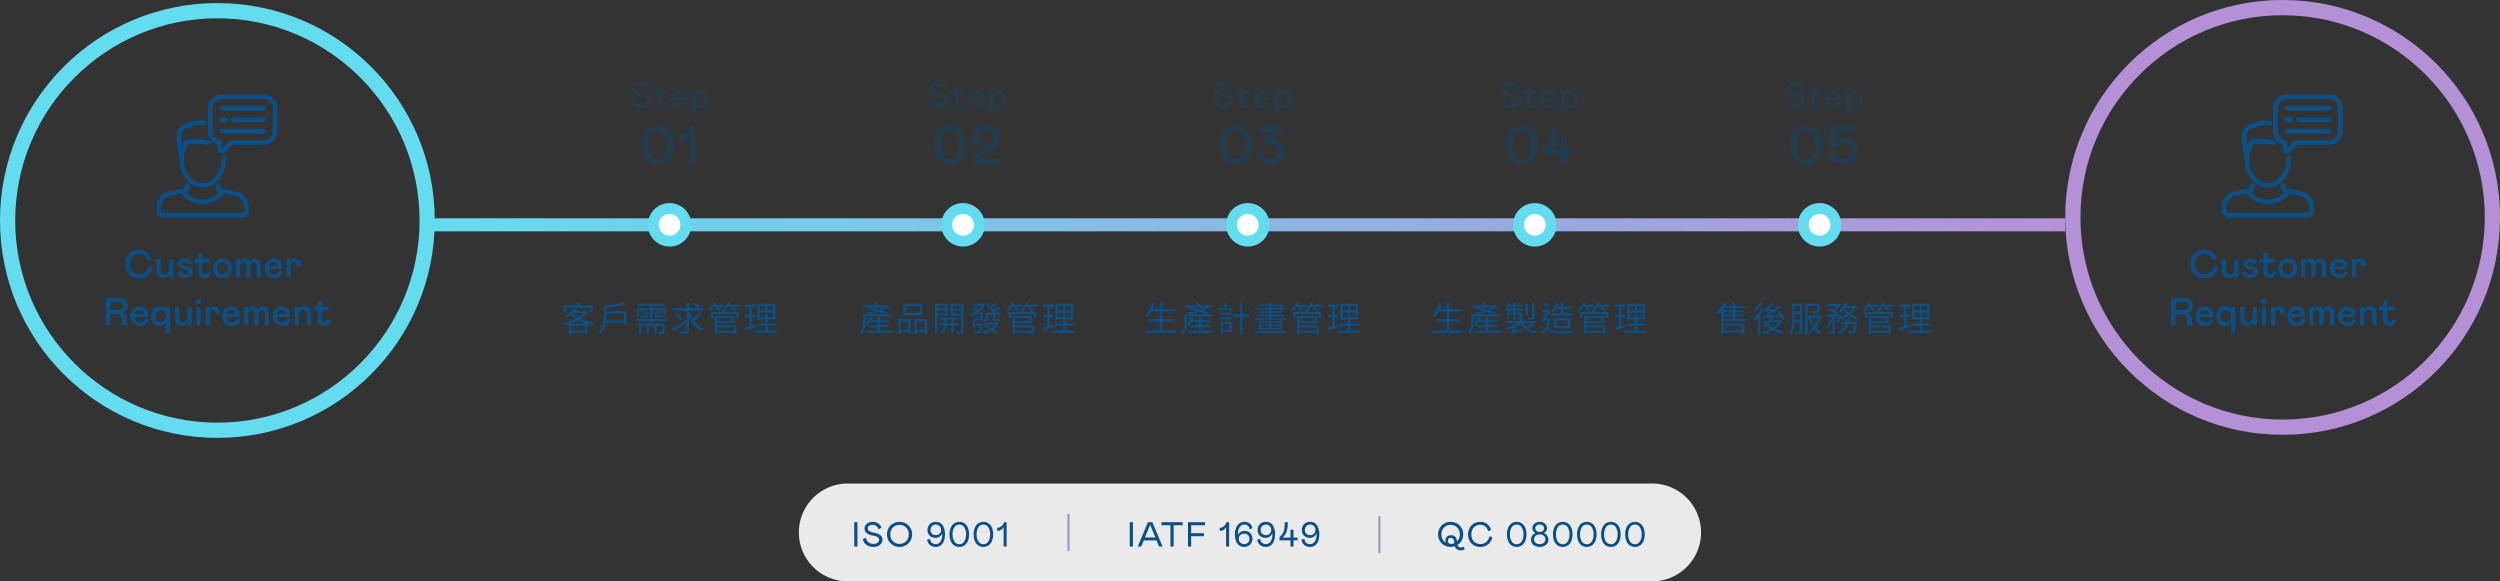 <svg xmlns="http://www.w3.org/2000/svg" xmlns:xlink="http://www.w3.org/1999/xlink" width="1150" height="267.417" viewBox="0 0 1150 267.417">
  <rect x="0" y="0" width="1150" height="267.417" fill="#333333" stroke="none"/>
  <defs>
    <linearGradient id="linear-gradient" y1="1" x2="1" y2="1" gradientUnits="objectBoundingBox">
      <stop offset="0" stop-color="#64dcf0"/>
      <stop offset="1" stop-color="#b491d7"/>
    </linearGradient>
  </defs>
  <g id="Group_50113" data-name="Group 50113" transform="translate(-15136 3977.417)">
    <path id="Path_83852" data-name="Path 83852" d="M-47.552-10.848H-36.5V-8.96h1.2v-2.992h-5.7a15.518,15.518,0,0,0-.928-1.568l-1.152.288c.24.384.5.864.72,1.28H-48.72V-8.96h1.168Zm2,7.184a22.147,22.147,0,0,0,3.568-1.52,19.392,19.392,0,0,0,3.776,1.52Zm.432,3.328v-2.32h6.32v2.32Zm.832-8.112h4.832a11.145,11.145,0,0,1-2.512,2,10.072,10.072,0,0,1-2.384-1.936Zm5.856-.992-.208.048h-4.752c.256-.32.512-.624.736-.944l-1.28-.224A10.671,10.671,0,0,1-48.48-6.976a3.655,3.655,0,0,1,.8.848,14.431,14.431,0,0,0,2.5-1.552,11.748,11.748,0,0,0,2.1,1.84,23.831,23.831,0,0,1-6.288,2A4.413,4.413,0,0,1-48.8-2.8c.832-.176,1.68-.368,2.528-.624v4.64h1.152V.688h6.32V1.2h1.2V-3.5a17.1,17.1,0,0,0,2.224.448,5.279,5.279,0,0,1,.752-1.12,21.045,21.045,0,0,1-6.192-1.7,10.982,10.982,0,0,0,3.184-3.056Zm9.216,4.48c.064-.672.08-1.3.08-1.888v-1.3h8.112V-4.96Zm.08-4.288v-1.568a58.847,58.847,0,0,0,8.816-1.632l-.976-.9A53.443,53.443,0,0,1-30.32-11.7v4.848c0,2.272-.208,5.248-2.24,7.312a4.367,4.367,0,0,1,.912.8,9.05,9.05,0,0,0,2.3-5.1h8.32v.848h1.184V-9.248ZM-14-9.68h4.976v3.5h1.152v-3.5h5.056v2.5h1.168v-3.424H-7.872v-1.184h5.488V-12.7H-14.448v.912h5.424v1.184h-6.112v3.424H-14ZM-3.216-6.8a20.669,20.669,0,0,0-3.712-.768l-.272.72a21.807,21.807,0,0,1,3.728.864Zm-.768-2.672C-4.768-9.2-6.1-8.7-7.008-8.5l.432.608a20.793,20.793,0,0,0,3.12-.9Zm-9.328.72a17.351,17.351,0,0,1,3.088.928l.336-.72a14.663,14.663,0,0,0-3.072-.848Zm-.064,2.72c1.056-.208,2.24-.432,3.488-.7l-.032-.752c-1.44.224-2.8.432-3.792.544Zm11.936,1.3v-.976H-15.328v.976h6.192c-.1.384-.224.784-.336,1.152H-14.08V1.2h1.136V-2.608h2.368V1.1h1.088V-2.608h2.416V1.1h1.088V-2.608h2.5V.032c0,.144-.048.192-.224.208s-.72.016-1.36,0a4.707,4.707,0,0,1,.384.992,4.666,4.666,0,0,0,1.84-.192c.416-.176.512-.448.512-.992V-3.584H-8.352c.144-.352.288-.752.432-1.152Zm15.1-4.1a25.372,25.372,0,0,1-2.912,3.168A16.623,16.623,0,0,1,8.976-9.392v-.16h6.4V-10.7H13.408l.672-.768a17.863,17.863,0,0,0-2.928-1.808l-.7.752A18.245,18.245,0,0,1,13.264-10.7H8.976v-2.64h-1.2v2.64H1.488v1.152H7.776V-5.12C5.36-3.744,2.752-2.288,1.136-1.456L1.9-.384c1.632-.944,3.808-2.24,5.872-3.52v3.52c0,.3-.112.384-.4.4C7.056.032,6.016.032,4.928,0a6.718,6.718,0,0,1,.416,1.248,9.494,9.494,0,0,0,2.88-.24c.528-.192.752-.56.752-1.392V-6.736A13.408,13.408,0,0,0,14.928-.112a5.309,5.309,0,0,1,.864-1.008,11.362,11.362,0,0,1-4.448-3.664,31.243,31.243,0,0,0,3.344-3.328ZM5.92-5.648a14.525,14.525,0,0,0-2.688-2.96l-.9.624A14.664,14.664,0,0,1,4.96-4.944ZM21.808-11.28l-.608.464a18.423,18.423,0,0,1,1.488,1.584l.784-.656A14.222,14.222,0,0,0,22.08-11.28H25.1v-.96H20.976c.176-.32.32-.64.464-.96l-1.056-.288A9.813,9.813,0,0,1,17.936-10a6.615,6.615,0,0,1,.832.784,11.148,11.148,0,0,0,1.664-2.064Zm7.7,9.5V-.24h-7.7V-1.776Zm-.832-4.3v1.36H21.808V-6.08ZM21.808-3.808H29.84V-6.992H20.624V1.232h1.184V.688h7.7V1.2h1.168V-2.7H21.808ZM24.256-9.92a9.749,9.749,0,0,1,.48,1.008H18.864V-6.3h1.152V-7.968H30.592V-6.3h1.184V-8.912H25.952a7.509,7.509,0,0,0-.64-1.232Zm3.3-2.3A7.856,7.856,0,0,0,28-13.216l-1.088-.272a6.6,6.6,0,0,1-1.984,2.816,6.983,6.983,0,0,1,.9.7,7.832,7.832,0,0,0,1.168-1.312h1.824l-.688.56a15.259,15.259,0,0,1,1.7,1.632l.8-.7a15.794,15.794,0,0,0-1.648-1.488h3.44v-.944Zm12.1,9.008L37.9-2.64V-6.608h1.6v-1.1H37.9v-3.472h1.84V-12.3h-4.96v1.12h1.984v3.472H34.96v1.1h1.808v4.32c-.816.272-1.552.5-2.144.672l.272,1.2C36.32-.88,38.144-1.5,39.856-2.08Zm1.968-5.392h2.432v2.032H41.616Zm0-3.008h2.432V-9.6H41.616ZM47.52-9.6H45.072v-2.016H47.52Zm0,3.024H45.072V-8.608H47.52ZM45.168-.384V-2.576H48.9V-3.664H45.168V-5.536h3.488v-7.12H40.528v7.12h3.44v1.872H40.336v1.088h3.632V-.384H39.1V.7h10.3V-.384Z" transform="translate(15444 -3825)" fill="#085087"/>
    <path id="Path_83853" data-name="Path 83853" d="M-45.36-7.9c1.36-.3,2.88-.672,4.32-1.136,1.3.4,2.464.784,3.392,1.136Zm7.056-3.04a17.462,17.462,0,0,1-2.672,1.072c-1.36-.4-2.768-.768-4.016-1.072Zm3.36,4.032V-7.9h-2.32l.64-.592c-.8-.288-1.888-.64-3.056-.992a16.748,16.748,0,0,0,2.448-1.072l-.64-.384h2.448v-.976H-40.8a13.769,13.769,0,0,0-1.216-1.616l-.848.432c.288.352.592.784.864,1.184h-5.9v.976h2.56l-.7.576c1.136.256,2.384.576,3.6.928-1.376.384-2.832.7-4.1.944a5.1,5.1,0,0,1,.576.592h-2.016v3.36A7.71,7.71,0,0,1-49.44.608a4.136,4.136,0,0,1,.9.768c1.44-1.648,1.712-4.1,1.712-5.9V-6.912ZM-40.144-.3V-1.9h3.952v-.96h-3.952V-4.288h4.3v-.976h-4.3v-1.36h-1.168v1.36h-2.8c.16-.368.3-.72.448-1.088l-1.024-.288A8.927,8.927,0,0,1-46.8-3.3a5.54,5.54,0,0,1,.624.976,8.894,8.894,0,0,0,1.52-1.968h3.344v1.424H-45.04v.96h3.728V-.3h-5.232V.7h11.856V-.3ZM-22-8.544h-6.352v-3.024H-22Zm1.2-4.16h-8.7v5.3h8.7Zm-6.544,8.128V-.784h-3.344V-4.576Zm-4.48,5.808h1.136V.368h3.344v.72h1.168V-5.728h-5.648ZM-23.28-.784V-4.576h3.632V-.784Zm-1.152-4.944v6.96h1.152V.368h3.632V1.12h1.168V-5.728Zm14.176-6.064v1.3h-3.5v-1.3Zm-3.5,3.52V-9.648h3.5v1.376Zm4.624.912V-12.7h-5.792V1.232h1.168V-7.36Zm-.448,3.712V-5.376h2.24v1.728ZM-4.112-2.64V-3.648H-6.288V-5.376h1.824v-.976h-7.888v.976h1.728v1.728h-2.032V-2.64h2A4.027,4.027,0,0,1-12.544.432a4.166,4.166,0,0,1,.784.7A5.132,5.132,0,0,0-9.616-2.64h2.272V.928h1.056V-2.64Zm-2.48-5.616V-9.648H-2.96v1.392Zm3.632-3.536v1.3H-6.592v-1.3Zm1.168-.912H-7.728v5.36H-2.96V-.336c0,.256-.08.352-.336.352C-3.536.032-4.4.032-5.28,0A3.931,3.931,0,0,1-4.9,1.184,7.431,7.431,0,0,0-2.416.976c.464-.208.624-.592.624-1.3ZM3.44-3.36c.08-.512.16-1.088.24-1.648H7.056V-8.56H4.576a9.147,9.147,0,0,0,3.36-3.824L7.2-12.768l-.208.048H2.656v.976H6.368a8.02,8.02,0,0,1-1.536,1.7,9.848,9.848,0,0,0-1.9-1.424l-.688.656A12.211,12.211,0,0,1,4.048-9.44,11.862,11.862,0,0,1,.9-7.936a3.747,3.747,0,0,1,.64.88,10.746,10.746,0,0,0,1.776-.752v.192H5.984v1.68H2.816c-.144,1.136-.368,2.56-.56,3.5H5.92C5.776-.912,5.6-.256,5.36-.048,5.232.08,5.072.1,4.784.1,4.48.1,3.6.08,2.736,0a2.447,2.447,0,0,1,.352,1.024A19.842,19.842,0,0,0,5.2,1.056a1.5,1.5,0,0,0,1.056-.4C6.64.288,6.848-.656,7.04-2.9a3.72,3.72,0,0,0,.048-.464Zm10.032-.7-.192.048H7.824v.864h4.9A6.788,6.788,0,0,1,11.184-1.44C10.24-1.984,9.248-2.56,8.4-3.008l-.576.656c.784.432,1.664.96,2.528,1.472A11.242,11.242,0,0,1,7.072.368a3.116,3.116,0,0,1,.544.88A11.884,11.884,0,0,0,11.28-.3c.928.576,1.776,1.136,2.352,1.568L14.224.5c-.544-.4-1.312-.88-2.16-1.408a7.012,7.012,0,0,0,2.064-2.88Zm.96-7.616a18.1,18.1,0,0,1-2.16,1.856A7.864,7.864,0,0,1,11.1-10.8a22.087,22.087,0,0,0,2.3-1.856l-.88-.624a19.372,19.372,0,0,1-2.016,1.856A8.676,8.676,0,0,1,9.264-13.36l-.944.288a10.707,10.707,0,0,0,3.808,4.448H8.576v1.248a2.442,2.442,0,0,1-1.488,2.32,4.185,4.185,0,0,1,.768.736A3.284,3.284,0,0,0,9.6-7.344v-.32h2.176v1.552c0,.944.192,1.328,1.168,1.328h1.312a2.942,2.942,0,0,0,.816-.064,7.285,7.285,0,0,1-.064-.848,4.148,4.148,0,0,1-.768.064H13.056c-.24,0-.272-.112-.272-.464V-8.224a11.723,11.723,0,0,0,2.288.976,4.508,4.508,0,0,1,.72-.928,10.856,10.856,0,0,1-2.736-1.136,16.8,16.8,0,0,0,2.256-1.76Zm7.376.4-.608.464a18.423,18.423,0,0,1,1.488,1.584l.784-.656A14.222,14.222,0,0,0,22.08-11.28H25.1v-.96H20.976c.176-.32.32-.64.464-.96l-1.056-.288A9.813,9.813,0,0,1,17.936-10a6.615,6.615,0,0,1,.832.784,11.148,11.148,0,0,0,1.664-2.064Zm7.7,9.5V-.24h-7.7V-1.776Zm-.832-4.3v1.36H21.808V-6.08ZM21.808-3.808H29.84V-6.992H20.624V1.232h1.184V.688h7.7V1.2h1.168V-2.7H21.808ZM24.256-9.92a9.749,9.749,0,0,1,.48,1.008H18.864V-6.3h1.152V-7.968H30.592V-6.3h1.184V-8.912H25.952a7.509,7.509,0,0,0-.64-1.232Zm3.3-2.3A7.856,7.856,0,0,0,28-13.216l-1.088-.272a6.6,6.6,0,0,1-1.984,2.816,6.983,6.983,0,0,1,.9.7,7.832,7.832,0,0,0,1.168-1.312h1.824l-.688.56a15.259,15.259,0,0,1,1.7,1.632l.8-.7a15.794,15.794,0,0,0-1.648-1.488h3.44v-.944Zm12.1,9.008L37.9-2.64V-6.608h1.6v-1.1H37.9v-3.472h1.84V-12.3h-4.96v1.12h1.984v3.472H34.96v1.1h1.808v4.32c-.816.272-1.552.5-2.144.672l.272,1.2C36.32-.88,38.144-1.5,39.856-2.08Zm1.968-5.392h2.432v2.032H41.616Zm0-3.008h2.432V-9.6H41.616ZM47.52-9.6H45.072v-2.016H47.52Zm0,3.024H45.072V-8.608H47.52ZM45.168-.384V-2.576H48.9V-3.664H45.168V-5.536h3.488v-7.12H40.528v7.12h3.44v1.872H40.336v1.088h3.632V-.384H39.1V.7h10.3V-.384Z" transform="translate(15581 -3825)" fill="#085087"/>
    <path id="Path_83854" data-name="Path 83854" d="M-41.36-.432V-4.5h5.136V-5.648H-41.36V-9.136h5.728V-10.3H-41.36v-3.072h-1.216V-10.3h-3.248a21.961,21.961,0,0,0,.9-2.56l-1.2-.256a14.586,14.586,0,0,1-2.96,5.888,7.967,7.967,0,0,1,1.088.7,14.356,14.356,0,0,0,1.664-2.608h3.76v3.488h-4.752V-4.5h4.752V-.432h-6.48V.72H-34.88V-.432ZM-28.56-7.9c1.36-.3,2.88-.672,4.32-1.136,1.3.4,2.464.784,3.392,1.136Zm7.056-3.04a17.462,17.462,0,0,1-2.672,1.072c-1.36-.4-2.768-.768-4.016-1.072Zm3.36,4.032V-7.9h-2.32l.64-.592c-.8-.288-1.888-.64-3.056-.992a16.749,16.749,0,0,0,2.448-1.072l-.64-.384h2.448v-.976H-24a13.769,13.769,0,0,0-1.216-1.616l-.848.432c.288.352.592.784.864,1.184h-5.9v.976h2.56l-.7.576c1.136.256,2.384.576,3.6.928-1.376.384-2.832.7-4.1.944a5.1,5.1,0,0,1,.576.592h-2.016v3.36A7.71,7.71,0,0,1-32.64.608a4.136,4.136,0,0,1,.9.768c1.44-1.648,1.712-4.1,1.712-5.9V-6.912ZM-23.344-.3V-1.9h3.952v-.96h-3.952V-4.288h4.3v-.976h-4.3v-1.36h-1.168v1.36h-2.8c.16-.368.3-.72.448-1.088l-1.024-.288A8.927,8.927,0,0,1-30-3.3a5.539,5.539,0,0,1,.624.976,8.894,8.894,0,0,0,1.52-1.968h3.344v1.424H-28.24v.96h3.728V-.3h-5.232V.7h11.856V-.3ZM-11.3-11.392a12.171,12.171,0,0,0-1.232-2.048l-.9.464a16.946,16.946,0,0,1,1.168,2.128Zm2.544.72h-6.576V-9.7h6.576Zm-.7,4.176h-5.168v.944h5.168Zm-1.024,3.12v2.64h-2.976v-2.64Zm1.04-.992H-14.5V1.008h1.04V.256H-9.44Zm-5.184-3.264h5.2v-.944h-5.2Zm13.456-.24h-3.28v-5.216h-1.2v5.216H-8.784V-6.7h3.136V1.232h1.2V-6.7h3.28ZM1.28.768H15.552V-.08H1.28ZM12.608-3.04H8.9v-.816h3.712Zm0,1.52H8.9v-.848h3.712ZM4.24-2.368H7.792v.848H4.24Zm0-1.488H7.792v.816H4.24ZM3.1-4.544V-.832h10.7V-4.544ZM8.928-10.1h3.664v.88H8.928Zm0-1.568h3.664v.816H8.928Zm0,5.584v-.832H14.4v-.752H8.928V-8.48h4.848V-10.1H15.5v-.752H13.776V-12.4H8.928v-.992H7.744v.992H2.992v.736H7.744v.816H1.312v.752H7.744v.88H2.9v.736H7.744v.816H2.512v.752H7.744v.832H1.28v.832H15.552V-6.08Zm12.88-5.2-.608.464a18.423,18.423,0,0,1,1.488,1.584l.784-.656A14.222,14.222,0,0,0,22.08-11.28H25.1v-.96H20.976c.176-.32.32-.64.464-.96l-1.056-.288A9.813,9.813,0,0,1,17.936-10a6.615,6.615,0,0,1,.832.784,11.148,11.148,0,0,0,1.664-2.064Zm7.7,9.5V-.24h-7.7V-1.776Zm-.832-4.3v1.36H21.808V-6.08ZM21.808-3.808H29.84V-6.992H20.624V1.232h1.184V.688h7.7V1.2h1.168V-2.7H21.808ZM24.256-9.92a9.749,9.749,0,0,1,.48,1.008H18.864V-6.3h1.152V-7.968H30.592V-6.3h1.184V-8.912H25.952a7.509,7.509,0,0,0-.64-1.232Zm3.3-2.3A7.856,7.856,0,0,0,28-13.216l-1.088-.272a6.6,6.6,0,0,1-1.984,2.816,6.983,6.983,0,0,1,.9.7,7.832,7.832,0,0,0,1.168-1.312h1.824l-.688.56a15.259,15.259,0,0,1,1.7,1.632l.8-.7a15.794,15.794,0,0,0-1.648-1.488h3.44v-.944Zm12.1,9.008L37.9-2.64V-6.608h1.6v-1.1H37.9v-3.472h1.84V-12.3h-4.96v1.12h1.984v3.472H34.96v1.1h1.808v4.32c-.816.272-1.552.5-2.144.672l.272,1.2C36.32-.88,38.144-1.5,39.856-2.08Zm1.968-5.392h2.432v2.032H41.616Zm0-3.008h2.432V-9.6H41.616ZM47.52-9.6H45.072v-2.016H47.52Zm0,3.024H45.072V-8.608H47.52ZM45.168-.384V-2.576H48.9V-3.664H45.168V-5.536h3.488v-7.12H40.528v7.12h3.44v1.872H40.336v1.088h3.632V-.384H39.1V.7h10.3V-.384Z" transform="translate(15712 -3825)" fill="#085087"/>
    <path id="Path_83855" data-name="Path 83855" d="M-41.36-.432V-4.5h5.136V-5.648H-41.36V-9.136h5.728V-10.3H-41.36v-3.072h-1.216V-10.3h-3.248a21.961,21.961,0,0,0,.9-2.56l-1.2-.256a14.586,14.586,0,0,1-2.96,5.888,7.967,7.967,0,0,1,1.088.7,14.356,14.356,0,0,0,1.664-2.608h3.76v3.488h-4.752V-4.5h4.752V-.432h-6.48V.72H-34.88V-.432ZM-28.56-7.9c1.36-.3,2.88-.672,4.32-1.136,1.3.4,2.464.784,3.392,1.136Zm7.056-3.04a17.462,17.462,0,0,1-2.672,1.072c-1.36-.4-2.768-.768-4.016-1.072Zm3.36,4.032V-7.9h-2.32l.64-.592c-.8-.288-1.888-.64-3.056-.992a16.749,16.749,0,0,0,2.448-1.072l-.64-.384h2.448v-.976H-24a13.769,13.769,0,0,0-1.216-1.616l-.848.432c.288.352.592.784.864,1.184h-5.9v.976h2.56l-.7.576c1.136.256,2.384.576,3.6.928-1.376.384-2.832.7-4.1.944a5.1,5.1,0,0,1,.576.592h-2.016v3.36A7.71,7.71,0,0,1-32.64.608a4.136,4.136,0,0,1,.9.768c1.44-1.648,1.712-4.1,1.712-5.9V-6.912ZM-23.344-.3V-1.9h3.952v-.96h-3.952V-4.288h4.3v-.976h-4.3v-1.36h-1.168v1.36h-2.8c.16-.368.3-.72.448-1.088l-1.024-.288A8.927,8.927,0,0,1-30-3.3a5.539,5.539,0,0,1,.624.976,8.894,8.894,0,0,0,1.52-1.968h3.344v1.424H-28.24v.96h3.728V-.3h-5.232V.7h11.856V-.3ZM-2.176-13.232H-3.264v6.576c0,.208-.064.272-.3.272-.224.016-.992.032-1.872,0a3.35,3.35,0,0,1,.384.976,7.6,7.6,0,0,0,2.3-.176c.432-.176.576-.432.576-1.056Zm-3.024.656H-6.272V-7.36H-5.2ZM-11.92-8.72H-14.7v2.976h.96V-7.92h1.824v2.592h1.04V-7.92h1.968v1.152c0,.128-.032.176-.176.176-.144.016-.544.016-1.072,0a3.246,3.246,0,0,1,.32.768,4.077,4.077,0,0,0,1.5-.144c.352-.144.432-.352.432-.8V-8.72H-10.88v-.848H-7.5v-.864H-10.88v-.976h2.816v-.832H-10.88v-1.152h-1.04v1.152h-1.5c.128-.288.256-.576.352-.864l-.944-.224a7.1,7.1,0,0,1-1.264,2.416,7.179,7.179,0,0,1,.848.464,7.641,7.641,0,0,0,.608-.96h1.9v.976h-3.6v.864h3.6Zm8.944,5.136A22.846,22.846,0,0,1-5.808-1.92,6.422,6.422,0,0,1-7.3-3.728h5.968V-4.72h-6.1a10.012,10.012,0,0,0-.672-1.3l-1.1.32c.16.288.352.656.5.976h-6.752v.992h5.568a18.445,18.445,0,0,1-5.84,2.064,4.2,4.2,0,0,1,.656.88,21.394,21.394,0,0,0,2.768-.8v.72A1.349,1.349,0,0,1-12.976.352a2.792,2.792,0,0,1,.416.816v.08c.3-.208.8-.336,5.008-1.328A6.127,6.127,0,0,1-7.52-.992l-3.664.784V-2.032a14.008,14.008,0,0,0,2.8-1.616A8.778,8.778,0,0,0-1.776,1.024,3.646,3.646,0,0,1-1.12.064,10.242,10.242,0,0,1-5.008-1.328a21.47,21.47,0,0,0,2.9-1.648ZM9.968-10.336V-8.3H5.52v1.04h9.856V-8.3h-4.24v-2.032h3.6v-1.04h-3.6V-13.36H9.968v1.984H8.176c.224-.5.448-1.024.624-1.536l-1.088-.256a10.068,10.068,0,0,1-2.256,3.92,5.807,5.807,0,0,1,.976.576,10.267,10.267,0,0,0,1.184-1.664ZM7.92-5.024h5.216v2.576H7.92ZM14.3-1.472V-6.016H6.784v4.544ZM4.72-10.912a24.725,24.725,0,0,0-2.048-2.432l-.88.528a26.2,26.2,0,0,1,2.016,2.544Zm-.032,5.12L4.48-5.76H2.688c.88-1.072,2.048-2.752,2.688-3.68l-.784-.336L4.4-9.7H1.216v.976H3.68A31.61,31.61,0,0,1,1.744-6.112a1.387,1.387,0,0,1-.752.48A7.175,7.175,0,0,1,1.44-4.56a1.56,1.56,0,0,1,.928-.224h1.68A7.838,7.838,0,0,1,.912.448a4.221,4.221,0,0,1,.784.816A7.3,7.3,0,0,0,3.808-1.1C5.056.656,7.04.992,10.256.992,12,.992,13.984.944,15.472.864a3.289,3.289,0,0,1,.384-1.136c-1.632.128-3.936.208-5.6.208-2.928,0-4.944-.256-6-1.936A14.032,14.032,0,0,0,5.28-5.568Zm17.12-5.488-.608.464a18.423,18.423,0,0,1,1.488,1.584l.784-.656A14.222,14.222,0,0,0,22.08-11.28H25.1v-.96H20.976c.176-.32.32-.64.464-.96l-1.056-.288A9.813,9.813,0,0,1,17.936-10a6.615,6.615,0,0,1,.832.784,11.148,11.148,0,0,0,1.664-2.064Zm7.7,9.5V-.24h-7.7V-1.776Zm-.832-4.3v1.36H21.808V-6.08ZM21.808-3.808H29.84V-6.992H20.624V1.232h1.184V.688h7.7V1.2h1.168V-2.7H21.808ZM24.256-9.92a9.749,9.749,0,0,1,.48,1.008H18.864V-6.3h1.152V-7.968H30.592V-6.3h1.184V-8.912H25.952a7.509,7.509,0,0,0-.64-1.232Zm3.3-2.3A7.856,7.856,0,0,0,28-13.216l-1.088-.272a6.6,6.6,0,0,1-1.984,2.816,6.983,6.983,0,0,1,.9.7,7.832,7.832,0,0,0,1.168-1.312h1.824l-.688.56a15.259,15.259,0,0,1,1.7,1.632l.8-.7a15.794,15.794,0,0,0-1.648-1.488h3.44v-.944Zm12.1,9.008L37.9-2.64V-6.608h1.6v-1.1H37.9v-3.472h1.84V-12.3h-4.96v1.12h1.984v3.472H34.96v1.1h1.808v4.32c-.816.272-1.552.5-2.144.672l.272,1.2C36.32-.88,38.144-1.5,39.856-2.08Zm1.968-5.392h2.432v2.032H41.616Zm0-3.008h2.432V-9.6H41.616ZM47.52-9.6H45.072v-2.016H47.52Zm0,3.024H45.072V-8.608H47.52ZM45.168-.384V-2.576H48.9V-3.664H45.168V-5.536h3.488v-7.12H40.528v7.12h3.44v1.872H40.336v1.088h3.632V-.384H39.1V.7h10.3V-.384Z" transform="translate(15844 -3825)" fill="#085087"/>
    <path id="Path_83874" data-name="Path 83874" d="M-37.76-2.592V-.5H-46v-2.1Zm-9.424,3.856H-46V.5h8.24v.768h1.2V-3.568H-47.184ZM-46-6.848h4.1v1.184H-46Zm4.1-2.784H-46V-10.72h4.1Zm0,1.936H-46V-8.784h4.1Zm1.152,2.032V-6.848h4.064V-7.7h-4.064V-8.784h4.016v-.848h-4.016V-10.72h4.784v-.9h-4.544a13.648,13.648,0,0,0-.944-1.776l-1.088.3a15.783,15.783,0,0,1,.736,1.472H-45.6c.256-.48.528-.976.752-1.456l-1.12-.352a13.173,13.173,0,0,1-3.472,4.7,8.643,8.643,0,0,1,.848.88,13.137,13.137,0,0,0,1.424-1.52V-4.1H-46v-.64h10.384v-.928Zm11.488-7.712A12.562,12.562,0,0,1-32.4-10.048c.176.224.5.624.64.864a16.8,16.8,0,0,0,3.584-3.792Zm.384,3.232a14.7,14.7,0,0,1-3.68,4.432,7.278,7.278,0,0,1,.688,1.04,13.4,13.4,0,0,0,1.52-1.5V1.28h1.12V-7.552a18.458,18.458,0,0,0,1.408-2.224Zm7.968,5.936A8.068,8.068,0,0,1-23.36-1.776a9.725,9.725,0,0,1-2.1-1.744c.208-.224.4-.448.592-.688Zm.88-1.04-.192.048h-3.92a10.424,10.424,0,0,0,.768-1.28l3.552-.224a12.976,12.976,0,0,1,.832,1.312l.976-.56A25.978,25.978,0,0,0-20.64-9.408l-.928.48c.352.4.72.864,1.088,1.328l-5.008.272a35.629,35.629,0,0,0,5.808-3.92l-1.088-.608c-.656.592-1.392,1.184-2.112,1.712l-2.848.1a22.03,22.03,0,0,0,3.04-2.656l-1.168-.512a19.125,19.125,0,0,1-2.8,2.624,2.963,2.963,0,0,1-1.056.56,6.93,6.93,0,0,1,.384,1.152,12.4,12.4,0,0,1,3.056-.288c-.9.576-1.632,1.04-2,1.232a5.488,5.488,0,0,1-1.776.768,8.893,8.893,0,0,1,.368,1.1,13.072,13.072,0,0,1,3.008-.32,11.191,11.191,0,0,1-1.488,2,8.933,8.933,0,0,1-.512-.832l-.976.336a10.216,10.216,0,0,0,.768,1.2,10.5,10.5,0,0,1-1.376,1.056,5.983,5.983,0,0,1,.816.88A14.733,14.733,0,0,0-26.176-2.8,11.5,11.5,0,0,0-24.4-1.168,15.478,15.478,0,0,1-28.624.256a3.246,3.246,0,0,1,.576,1.024A17.294,17.294,0,0,0-23.36-.5a15.332,15.332,0,0,0,4.528,1.744,4.55,4.55,0,0,1,.72-1.024,15.788,15.788,0,0,1-4.224-1.392A8.838,8.838,0,0,0-19.3-4.88Zm6.464-.032c.016-.64.032-1.264.032-1.808v-.88h2.416V-5.28ZM-11.12-11.7v2.624h-2.416V-11.7Zm1.1-1.1h-4.608v5.712c0,2.352-.08,5.52-1.184,7.76a3.927,3.927,0,0,1,.976.576,15.856,15.856,0,0,0,1.2-5.392h2.512V-.208c0,.224-.08.288-.3.3-.192.016-.864.016-1.6,0a3.411,3.411,0,0,1,.336,1.136,5.236,5.236,0,0,0,2.128-.224c.416-.208.544-.56.544-1.2ZM-2.7-6.256A12.032,12.032,0,0,1-4.3-2.672,13.809,13.809,0,0,1-6.048-6.256ZM-2.1-7.392-2.3-7.36H-7.488v-4.288h4.48V-9.7c0,.192-.064.256-.32.256-.24.016-1.072.016-2.048,0a3.363,3.363,0,0,1,.384,1.008,10,10,0,0,0,2.512-.16c.48-.176.624-.48.624-1.088v-3.072H-8.608V1.232h1.12V-6.256h.4A17.042,17.042,0,0,0-4.96-1.776,8.772,8.772,0,0,1-7.408.256a4.151,4.151,0,0,1,.7.88A9.357,9.357,0,0,0-4.288-.912,9.719,9.719,0,0,0-1.7,1.248,4.154,4.154,0,0,1-.928.336,8.621,8.621,0,0,1-3.6-1.76,13.686,13.686,0,0,0-1.408-7.152Zm15.1-3.312A6.007,6.007,0,0,1,11.456-8.64,7.1,7.1,0,0,1,9.648-10.7ZM6.608-3.76a13.854,13.854,0,0,0,.944-2.5,4.475,4.475,0,0,1,.432.624,12.505,12.505,0,0,0,3.488-1.632,11.485,11.485,0,0,0,3.632,1.7,5.275,5.275,0,0,1,.752-1.024,10.611,10.611,0,0,1-3.472-1.392A7.429,7.429,0,0,0,14.3-10.7h1.232v-1.008H10.224a12.7,12.7,0,0,0,.736-1.376l-1.136-.3a9.832,9.832,0,0,1-3.04,3.9A7.55,7.55,0,0,1,7.76-8.8,12.765,12.765,0,0,0,8.912-9.936,9.124,9.124,0,0,0,10.56-7.984,10.6,10.6,0,0,1,7.7-6.752c.08-.288.16-.576.24-.848l-.72-.256-.176.064H5.856l.608-.688A9.191,9.191,0,0,0,5.12-9.44a11.978,11.978,0,0,0,2.608-2.72l-.768-.48-.208.048H1.376v1.04H5.9a11.254,11.254,0,0,1-1.68,1.584c-.512-.272-1.056-.528-1.552-.736l-.736.768A16.329,16.329,0,0,1,5.488-7.792H1.2v1.04H3.616A12.056,12.056,0,0,1,1.04-2.464a6.293,6.293,0,0,1,.624,1.1A12.814,12.814,0,0,0,4-5.3V-.16c0,.176-.064.224-.256.24-.208,0-.832,0-1.52-.016a4.369,4.369,0,0,1,.368,1.088,6.278,6.278,0,0,0,2-.176c.4-.208.528-.528.528-1.136V-6.752H6.656a16.676,16.676,0,0,1-.864,2.576Zm4.832-.7c.1-.512.176-1.04.224-1.584h-1.2c-.048.544-.112,1.072-.208,1.584H7.5v.992H10A5.485,5.485,0,0,1,6.288.3a3.866,3.866,0,0,1,.7.912,6.491,6.491,0,0,0,4.24-4.688H13.92c-.24,2.192-.48,3.088-.784,3.392a.677.677,0,0,1-.544.16c-.256,0-.9-.016-1.584-.08a3.111,3.111,0,0,1,.32,1.1A16.909,16.909,0,0,0,13.1,1.12,1.443,1.443,0,0,0,14.1.7c.464-.464.768-1.68,1.056-4.656.016-.192.032-.512.032-.512ZM21.808-11.28l-.608.464a18.423,18.423,0,0,1,1.488,1.584l.784-.656A14.222,14.222,0,0,0,22.08-11.28H25.1v-.96H20.976c.176-.32.32-.64.464-.96l-1.056-.288A9.813,9.813,0,0,1,17.936-10a6.615,6.615,0,0,1,.832.784,11.148,11.148,0,0,0,1.664-2.064Zm7.7,9.5V-.24h-7.7V-1.776Zm-.832-4.3v1.36H21.808V-6.08ZM21.808-3.808H29.84V-6.992H20.624V1.232h1.184V.688h7.7V1.2h1.168V-2.7H21.808ZM24.256-9.92a9.749,9.749,0,0,1,.48,1.008H18.864V-6.3h1.152V-7.968H30.592V-6.3h1.184V-8.912H25.952a7.509,7.509,0,0,0-.64-1.232Zm3.3-2.3A7.856,7.856,0,0,0,28-13.216l-1.088-.272a6.6,6.6,0,0,1-1.984,2.816,6.983,6.983,0,0,1,.9.7,7.832,7.832,0,0,0,1.168-1.312h1.824l-.688.56a15.259,15.259,0,0,1,1.7,1.632l.8-.7a15.794,15.794,0,0,0-1.648-1.488h3.44v-.944Zm12.1,9.008L37.9-2.64V-6.608h1.6v-1.1H37.9v-3.472h1.84V-12.3h-4.96v1.12h1.984v3.472H34.96v1.1h1.808v4.32c-.816.272-1.552.5-2.144.672l.272,1.2C36.32-.88,38.144-1.5,39.856-2.08Zm1.968-5.392h2.432v2.032H41.616Zm0-3.008h2.432V-9.6H41.616ZM47.52-9.6H45.072v-2.016H47.52Zm0,3.024H45.072V-8.608H47.52ZM45.168-.384V-2.576H48.9V-3.664H45.168V-5.536h3.488v-7.12H40.528v7.12h3.44v1.872H40.336v1.088h3.632V-.384H39.1V.7h10.3V-.384Z" transform="translate(15975 -3825)" fill="#085087"/>
    <path id="Path_83856" data-name="Path 83856" d="M-10.744-7.92a2.712,2.712,0,0,0-.968-1.528,2.874,2.874,0,0,0-1.768-.52,2.691,2.691,0,0,0-1.56.424A1.322,1.322,0,0,0-15.656-8.4a1.461,1.461,0,0,0,.768,1.3,6.614,6.614,0,0,0,2.16.744,6.626,6.626,0,0,1,2.9,1.136A2.522,2.522,0,0,1-8.9-3.152a2.887,2.887,0,0,1-.536,1.7,3.511,3.511,0,0,1-1.5,1.184A5.39,5.39,0,0,1-13.128.16a5.538,5.538,0,0,1-2.912-.8,4.48,4.48,0,0,1-1.9-2.624l1.36-.848A3.9,3.9,0,0,0-15.36-1.984a3.358,3.358,0,0,0,2.248.752,3.356,3.356,0,0,0,1.952-.512,1.582,1.582,0,0,0,.736-1.36,1.425,1.425,0,0,0-.624-1.208,5.4,5.4,0,0,0-2.192-.712q-3.888-.672-3.888-3.344a2.6,2.6,0,0,1,.472-1.5,3.216,3.216,0,0,1,1.328-1.088,4.62,4.62,0,0,1,1.976-.4,4.424,4.424,0,0,1,2.464.7A3.761,3.761,0,0,1-9.368-8.7ZM-3.192.16a2.49,2.49,0,0,1-1.84-.64,2.4,2.4,0,0,1-.64-1.776v-4.16h-1.5V-7.584h1.5V-9.936H-4.28v2.352h2.72v1.168H-4.28v4.224a1.136,1.136,0,0,0,.3.84,1.009,1.009,0,0,0,.744.3,1.027,1.027,0,0,0,.76-.28,1.6,1.6,0,0,0,.376-.9l1.28.288A2.53,2.53,0,0,1-1.6-.384,2.316,2.316,0,0,1-3.192.16ZM4.52-1.056A2.194,2.194,0,0,0,5.944-1.5a2.363,2.363,0,0,0,.768-1.256l1.2.464A3.643,3.643,0,0,1,6.68-.488,3.456,3.456,0,0,1,4.52.16,3.976,3.976,0,0,1,2.544-.328,3.42,3.42,0,0,1,1.184-1.72,4.4,4.4,0,0,1,.7-3.84a4.324,4.324,0,0,1,.448-1.976A3.49,3.49,0,0,1,2.416-7.224a3.477,3.477,0,0,1,1.9-.52,3.43,3.43,0,0,1,2.448.872,3.083,3.083,0,0,1,.928,2.36,4.273,4.273,0,0,1-.1.928H2.1A2.49,2.49,0,0,0,2.816-1.7,2.408,2.408,0,0,0,4.52-1.056ZM4.3-6.528A2.16,2.16,0,0,0,2.816-6,2.181,2.181,0,0,0,2.1-4.576H6.312L6.328-4.8a1.522,1.522,0,0,0-.584-1.272A2.281,2.281,0,0,0,4.3-6.528Zm7.328-1.056V-6.16A2.932,2.932,0,0,1,12.744-7.3a3.075,3.075,0,0,1,1.6-.448,3.32,3.32,0,0,1,1.8.5,3.28,3.28,0,0,1,1.224,1.392A4.7,4.7,0,0,1,17.8-3.792a4.489,4.489,0,0,1-.456,2.064A3.4,3.4,0,0,1,16.08-.336a3.431,3.431,0,0,1-1.832.5,3.205,3.205,0,0,1-1.5-.352,2.616,2.616,0,0,1-1.064-.992V3.168H10.312V-7.584Zm0,3.808a2.869,2.869,0,0,0,.352,1.448,2.464,2.464,0,0,0,.9.936,2.251,2.251,0,0,0,1.144.32,2.4,2.4,0,0,0,1.176-.3,2.242,2.242,0,0,0,.888-.92,3.049,3.049,0,0,0,.336-1.48,3.049,3.049,0,0,0-.336-1.48,2.3,2.3,0,0,0-.888-.928A2.353,2.353,0,0,0,14.024-6.5a2.21,2.21,0,0,0-1.144.328,2.527,2.527,0,0,0-.9.944A2.869,2.869,0,0,0,11.624-3.776Z" transform="translate(15444 -3928)" fill="#085087" opacity="0.352"/>
    <path id="Path_83857" data-name="Path 83857" d="M-10.744-7.92a2.712,2.712,0,0,0-.968-1.528,2.874,2.874,0,0,0-1.768-.52,2.691,2.691,0,0,0-1.56.424A1.322,1.322,0,0,0-15.656-8.4a1.461,1.461,0,0,0,.768,1.3,6.614,6.614,0,0,0,2.16.744,6.626,6.626,0,0,1,2.9,1.136A2.522,2.522,0,0,1-8.9-3.152a2.887,2.887,0,0,1-.536,1.7,3.511,3.511,0,0,1-1.5,1.184A5.39,5.39,0,0,1-13.128.16a5.538,5.538,0,0,1-2.912-.8,4.48,4.48,0,0,1-1.9-2.624l1.36-.848A3.9,3.9,0,0,0-15.36-1.984a3.358,3.358,0,0,0,2.248.752,3.356,3.356,0,0,0,1.952-.512,1.582,1.582,0,0,0,.736-1.36,1.425,1.425,0,0,0-.624-1.208,5.4,5.4,0,0,0-2.192-.712q-3.888-.672-3.888-3.344a2.6,2.6,0,0,1,.472-1.5,3.216,3.216,0,0,1,1.328-1.088,4.62,4.62,0,0,1,1.976-.4,4.424,4.424,0,0,1,2.464.7A3.761,3.761,0,0,1-9.368-8.7ZM-3.192.16a2.49,2.49,0,0,1-1.84-.64,2.4,2.4,0,0,1-.64-1.776v-4.16h-1.5V-7.584h1.5V-9.936H-4.28v2.352h2.72v1.168H-4.28v4.224a1.136,1.136,0,0,0,.3.84,1.009,1.009,0,0,0,.744.3,1.027,1.027,0,0,0,.76-.28,1.6,1.6,0,0,0,.376-.9l1.28.288A2.53,2.53,0,0,1-1.6-.384,2.316,2.316,0,0,1-3.192.16ZM4.52-1.056A2.194,2.194,0,0,0,5.944-1.5a2.363,2.363,0,0,0,.768-1.256l1.2.464A3.643,3.643,0,0,1,6.68-.488,3.456,3.456,0,0,1,4.52.16,3.976,3.976,0,0,1,2.544-.328,3.42,3.42,0,0,1,1.184-1.72,4.4,4.4,0,0,1,.7-3.84a4.324,4.324,0,0,1,.448-1.976A3.49,3.49,0,0,1,2.416-7.224a3.477,3.477,0,0,1,1.9-.52,3.43,3.43,0,0,1,2.448.872,3.083,3.083,0,0,1,.928,2.36,4.273,4.273,0,0,1-.1.928H2.1A2.49,2.49,0,0,0,2.816-1.7,2.408,2.408,0,0,0,4.52-1.056ZM4.3-6.528A2.16,2.16,0,0,0,2.816-6,2.181,2.181,0,0,0,2.1-4.576H6.312L6.328-4.8a1.522,1.522,0,0,0-.584-1.272A2.281,2.281,0,0,0,4.3-6.528Zm7.328-1.056V-6.16A2.932,2.932,0,0,1,12.744-7.3a3.075,3.075,0,0,1,1.6-.448,3.32,3.32,0,0,1,1.8.5,3.28,3.28,0,0,1,1.224,1.392A4.7,4.7,0,0,1,17.8-3.792a4.489,4.489,0,0,1-.456,2.064A3.4,3.4,0,0,1,16.08-.336a3.431,3.431,0,0,1-1.832.5,3.205,3.205,0,0,1-1.5-.352,2.616,2.616,0,0,1-1.064-.992V3.168H10.312V-7.584Zm0,3.808a2.869,2.869,0,0,0,.352,1.448,2.464,2.464,0,0,0,.9.936,2.251,2.251,0,0,0,1.144.32,2.4,2.4,0,0,0,1.176-.3,2.242,2.242,0,0,0,.888-.92,3.049,3.049,0,0,0,.336-1.48,3.049,3.049,0,0,0-.336-1.48,2.3,2.3,0,0,0-.888-.928A2.353,2.353,0,0,0,14.024-6.5a2.21,2.21,0,0,0-1.144.328,2.527,2.527,0,0,0-.9.944A2.869,2.869,0,0,0,11.624-3.776Z" transform="translate(15581 -3928)" fill="#085087" opacity="0.352"/>
    <path id="Path_83858" data-name="Path 83858" d="M-10.744-7.92a2.712,2.712,0,0,0-.968-1.528,2.874,2.874,0,0,0-1.768-.52,2.691,2.691,0,0,0-1.56.424A1.322,1.322,0,0,0-15.656-8.4a1.461,1.461,0,0,0,.768,1.3,6.614,6.614,0,0,0,2.16.744,6.626,6.626,0,0,1,2.9,1.136A2.522,2.522,0,0,1-8.9-3.152a2.887,2.887,0,0,1-.536,1.7,3.511,3.511,0,0,1-1.5,1.184A5.39,5.39,0,0,1-13.128.16a5.538,5.538,0,0,1-2.912-.8,4.48,4.48,0,0,1-1.9-2.624l1.36-.848A3.9,3.9,0,0,0-15.36-1.984a3.358,3.358,0,0,0,2.248.752,3.356,3.356,0,0,0,1.952-.512,1.582,1.582,0,0,0,.736-1.36,1.425,1.425,0,0,0-.624-1.208,5.4,5.4,0,0,0-2.192-.712q-3.888-.672-3.888-3.344a2.6,2.6,0,0,1,.472-1.5,3.216,3.216,0,0,1,1.328-1.088,4.62,4.62,0,0,1,1.976-.4,4.424,4.424,0,0,1,2.464.7A3.761,3.761,0,0,1-9.368-8.7ZM-3.192.16a2.49,2.49,0,0,1-1.84-.64,2.4,2.4,0,0,1-.64-1.776v-4.16h-1.5V-7.584h1.5V-9.936H-4.28v2.352h2.72v1.168H-4.28v4.224a1.136,1.136,0,0,0,.3.84,1.009,1.009,0,0,0,.744.3,1.027,1.027,0,0,0,.76-.28,1.6,1.6,0,0,0,.376-.9l1.28.288A2.53,2.53,0,0,1-1.6-.384,2.316,2.316,0,0,1-3.192.16ZM4.52-1.056A2.194,2.194,0,0,0,5.944-1.5a2.363,2.363,0,0,0,.768-1.256l1.2.464A3.643,3.643,0,0,1,6.68-.488,3.456,3.456,0,0,1,4.52.16,3.976,3.976,0,0,1,2.544-.328,3.42,3.42,0,0,1,1.184-1.72,4.4,4.4,0,0,1,.7-3.84a4.324,4.324,0,0,1,.448-1.976A3.49,3.49,0,0,1,2.416-7.224a3.477,3.477,0,0,1,1.9-.52,3.43,3.43,0,0,1,2.448.872,3.083,3.083,0,0,1,.928,2.36,4.273,4.273,0,0,1-.1.928H2.1A2.49,2.49,0,0,0,2.816-1.7,2.408,2.408,0,0,0,4.52-1.056ZM4.3-6.528A2.16,2.16,0,0,0,2.816-6,2.181,2.181,0,0,0,2.1-4.576H6.312L6.328-4.8a1.522,1.522,0,0,0-.584-1.272A2.281,2.281,0,0,0,4.3-6.528Zm7.328-1.056V-6.16A2.932,2.932,0,0,1,12.744-7.3a3.075,3.075,0,0,1,1.6-.448,3.32,3.32,0,0,1,1.8.5,3.28,3.28,0,0,1,1.224,1.392A4.7,4.7,0,0,1,17.8-3.792a4.489,4.489,0,0,1-.456,2.064A3.4,3.4,0,0,1,16.08-.336a3.431,3.431,0,0,1-1.832.5,3.205,3.205,0,0,1-1.5-.352,2.616,2.616,0,0,1-1.064-.992V3.168H10.312V-7.584Zm0,3.808a2.869,2.869,0,0,0,.352,1.448,2.464,2.464,0,0,0,.9.936,2.251,2.251,0,0,0,1.144.32,2.4,2.4,0,0,0,1.176-.3,2.242,2.242,0,0,0,.888-.92,3.049,3.049,0,0,0,.336-1.48,3.049,3.049,0,0,0-.336-1.48,2.3,2.3,0,0,0-.888-.928A2.353,2.353,0,0,0,14.024-6.5a2.21,2.21,0,0,0-1.144.328,2.527,2.527,0,0,0-.9.944A2.869,2.869,0,0,0,11.624-3.776Z" transform="translate(15712 -3928)" fill="#085087" opacity="0.352"/>
    <path id="Path_83859" data-name="Path 83859" d="M-10.744-7.92a2.712,2.712,0,0,0-.968-1.528,2.874,2.874,0,0,0-1.768-.52,2.691,2.691,0,0,0-1.56.424A1.322,1.322,0,0,0-15.656-8.4a1.461,1.461,0,0,0,.768,1.3,6.614,6.614,0,0,0,2.16.744,6.626,6.626,0,0,1,2.9,1.136A2.522,2.522,0,0,1-8.9-3.152a2.887,2.887,0,0,1-.536,1.7,3.511,3.511,0,0,1-1.5,1.184A5.39,5.39,0,0,1-13.128.16a5.538,5.538,0,0,1-2.912-.8,4.48,4.48,0,0,1-1.9-2.624l1.36-.848A3.9,3.9,0,0,0-15.36-1.984a3.358,3.358,0,0,0,2.248.752,3.356,3.356,0,0,0,1.952-.512,1.582,1.582,0,0,0,.736-1.36,1.425,1.425,0,0,0-.624-1.208,5.4,5.4,0,0,0-2.192-.712q-3.888-.672-3.888-3.344a2.6,2.6,0,0,1,.472-1.5,3.216,3.216,0,0,1,1.328-1.088,4.62,4.62,0,0,1,1.976-.4,4.424,4.424,0,0,1,2.464.7A3.761,3.761,0,0,1-9.368-8.7ZM-3.192.16a2.49,2.49,0,0,1-1.84-.64,2.4,2.4,0,0,1-.64-1.776v-4.16h-1.5V-7.584h1.5V-9.936H-4.28v2.352h2.72v1.168H-4.28v4.224a1.136,1.136,0,0,0,.3.84,1.009,1.009,0,0,0,.744.3,1.027,1.027,0,0,0,.76-.28,1.6,1.6,0,0,0,.376-.9l1.28.288A2.53,2.53,0,0,1-1.6-.384,2.316,2.316,0,0,1-3.192.16ZM4.52-1.056A2.194,2.194,0,0,0,5.944-1.5a2.363,2.363,0,0,0,.768-1.256l1.2.464A3.643,3.643,0,0,1,6.68-.488,3.456,3.456,0,0,1,4.52.16,3.976,3.976,0,0,1,2.544-.328,3.42,3.42,0,0,1,1.184-1.72,4.4,4.4,0,0,1,.7-3.84a4.324,4.324,0,0,1,.448-1.976A3.49,3.49,0,0,1,2.416-7.224a3.477,3.477,0,0,1,1.9-.52,3.43,3.43,0,0,1,2.448.872,3.083,3.083,0,0,1,.928,2.36,4.273,4.273,0,0,1-.1.928H2.1A2.49,2.49,0,0,0,2.816-1.7,2.408,2.408,0,0,0,4.52-1.056ZM4.3-6.528A2.16,2.16,0,0,0,2.816-6,2.181,2.181,0,0,0,2.1-4.576H6.312L6.328-4.8a1.522,1.522,0,0,0-.584-1.272A2.281,2.281,0,0,0,4.3-6.528Zm7.328-1.056V-6.16A2.932,2.932,0,0,1,12.744-7.3a3.075,3.075,0,0,1,1.6-.448,3.32,3.32,0,0,1,1.8.5,3.28,3.28,0,0,1,1.224,1.392A4.7,4.7,0,0,1,17.8-3.792a4.489,4.489,0,0,1-.456,2.064A3.4,3.4,0,0,1,16.08-.336a3.431,3.431,0,0,1-1.832.5,3.205,3.205,0,0,1-1.5-.352,2.616,2.616,0,0,1-1.064-.992V3.168H10.312V-7.584Zm0,3.808a2.869,2.869,0,0,0,.352,1.448,2.464,2.464,0,0,0,.9.936,2.251,2.251,0,0,0,1.144.32,2.4,2.4,0,0,0,1.176-.3,2.242,2.242,0,0,0,.888-.92,3.049,3.049,0,0,0,.336-1.48,3.049,3.049,0,0,0-.336-1.48,2.3,2.3,0,0,0-.888-.928A2.353,2.353,0,0,0,14.024-6.5a2.21,2.21,0,0,0-1.144.328,2.527,2.527,0,0,0-.9.944A2.869,2.869,0,0,0,11.624-3.776Z" transform="translate(15844 -3928)" fill="#085087" opacity="0.352"/>
    <path id="Path_83875" data-name="Path 83875" d="M-10.744-7.92a2.712,2.712,0,0,0-.968-1.528,2.874,2.874,0,0,0-1.768-.52,2.691,2.691,0,0,0-1.56.424A1.322,1.322,0,0,0-15.656-8.4a1.461,1.461,0,0,0,.768,1.3,6.614,6.614,0,0,0,2.16.744,6.626,6.626,0,0,1,2.9,1.136A2.522,2.522,0,0,1-8.9-3.152a2.887,2.887,0,0,1-.536,1.7,3.511,3.511,0,0,1-1.5,1.184A5.39,5.39,0,0,1-13.128.16a5.538,5.538,0,0,1-2.912-.8,4.48,4.48,0,0,1-1.9-2.624l1.36-.848A3.9,3.9,0,0,0-15.36-1.984a3.358,3.358,0,0,0,2.248.752,3.356,3.356,0,0,0,1.952-.512,1.582,1.582,0,0,0,.736-1.36,1.425,1.425,0,0,0-.624-1.208,5.4,5.4,0,0,0-2.192-.712q-3.888-.672-3.888-3.344a2.6,2.6,0,0,1,.472-1.5,3.216,3.216,0,0,1,1.328-1.088,4.62,4.62,0,0,1,1.976-.4,4.424,4.424,0,0,1,2.464.7A3.761,3.761,0,0,1-9.368-8.7ZM-3.192.16a2.49,2.49,0,0,1-1.84-.64,2.4,2.4,0,0,1-.64-1.776v-4.16h-1.5V-7.584h1.5V-9.936H-4.28v2.352h2.72v1.168H-4.28v4.224a1.136,1.136,0,0,0,.3.84,1.009,1.009,0,0,0,.744.3,1.027,1.027,0,0,0,.76-.28,1.6,1.6,0,0,0,.376-.9l1.28.288A2.53,2.53,0,0,1-1.6-.384,2.316,2.316,0,0,1-3.192.16ZM4.52-1.056A2.194,2.194,0,0,0,5.944-1.5a2.363,2.363,0,0,0,.768-1.256l1.2.464A3.643,3.643,0,0,1,6.68-.488,3.456,3.456,0,0,1,4.52.16,3.976,3.976,0,0,1,2.544-.328,3.42,3.42,0,0,1,1.184-1.72,4.4,4.4,0,0,1,.7-3.84a4.324,4.324,0,0,1,.448-1.976A3.49,3.49,0,0,1,2.416-7.224a3.477,3.477,0,0,1,1.9-.52,3.43,3.43,0,0,1,2.448.872,3.083,3.083,0,0,1,.928,2.36,4.273,4.273,0,0,1-.1.928H2.1A2.49,2.49,0,0,0,2.816-1.7,2.408,2.408,0,0,0,4.52-1.056ZM4.3-6.528A2.16,2.16,0,0,0,2.816-6,2.181,2.181,0,0,0,2.1-4.576H6.312L6.328-4.8a1.522,1.522,0,0,0-.584-1.272A2.281,2.281,0,0,0,4.3-6.528Zm7.328-1.056V-6.16A2.932,2.932,0,0,1,12.744-7.3a3.075,3.075,0,0,1,1.6-.448,3.32,3.32,0,0,1,1.8.5,3.28,3.28,0,0,1,1.224,1.392A4.7,4.7,0,0,1,17.8-3.792a4.489,4.489,0,0,1-.456,2.064A3.4,3.4,0,0,1,16.08-.336a3.431,3.431,0,0,1-1.832.5,3.205,3.205,0,0,1-1.5-.352,2.616,2.616,0,0,1-1.064-.992V3.168H10.312V-7.584Zm0,3.808a2.869,2.869,0,0,0,.352,1.448,2.464,2.464,0,0,0,.9.936,2.251,2.251,0,0,0,1.144.32,2.4,2.4,0,0,0,1.176-.3,2.242,2.242,0,0,0,.888-.92,3.049,3.049,0,0,0,.336-1.48,3.049,3.049,0,0,0-.336-1.48,2.3,2.3,0,0,0-.888-.928A2.353,2.353,0,0,0,14.024-6.5a2.21,2.21,0,0,0-1.144.328,2.527,2.527,0,0,0-.9.944A2.869,2.869,0,0,0,11.624-3.776Z" transform="translate(15975 -3928)" fill="#085087" opacity="0.352"/>
    <path id="Path_83860" data-name="Path 83860" d="M-5.525.25A6.557,6.557,0,0,1-9.312-.85a6.966,6.966,0,0,1-2.475-3.138A12.147,12.147,0,0,1-12.65-8.75a12.147,12.147,0,0,1,.863-4.762A6.966,6.966,0,0,1-9.312-16.65a6.557,6.557,0,0,1,3.788-1.1,6.557,6.557,0,0,1,3.787,1.1A6.966,6.966,0,0,1,.738-13.512,12.147,12.147,0,0,1,1.6-8.75,12.147,12.147,0,0,1,.738-3.988,6.966,6.966,0,0,1-1.737-.85,6.557,6.557,0,0,1-5.525.25Zm0-2.375a3.716,3.716,0,0,0,3.337-1.85A8.848,8.848,0,0,0-1.025-8.75a8.848,8.848,0,0,0-1.163-4.775,3.716,3.716,0,0,0-3.337-1.85,3.722,3.722,0,0,0-3.338,1.838A8.835,8.835,0,0,0-10.025-8.75,8.835,8.835,0,0,0-8.862-3.963,3.722,3.722,0,0,0-5.525-2.125Zm14.7-11.5a3.717,3.717,0,0,1-.95,1.475A5.973,5.973,0,0,1,6.6-11a4.729,4.729,0,0,1-1.8.5l-.5-2.875A6.7,6.7,0,0,0,7.688-14.6a4.469,4.469,0,0,0,1.738-2.9H11.8V0H9.175Z" transform="translate(15444 -3902)" fill="#085087" opacity="0.352"/>
    <path id="Path_83861" data-name="Path 83861" d="M-7.987.25a6.557,6.557,0,0,1-3.788-1.1A6.966,6.966,0,0,1-14.25-3.988a12.147,12.147,0,0,1-.863-4.762,12.147,12.147,0,0,1,.863-4.762,6.966,6.966,0,0,1,2.475-3.137,6.557,6.557,0,0,1,3.788-1.1A6.557,6.557,0,0,1-4.2-16.65a6.966,6.966,0,0,1,2.475,3.137A12.147,12.147,0,0,1-.863-8.75a12.147,12.147,0,0,1-.863,4.762A6.966,6.966,0,0,1-4.2-.85,6.557,6.557,0,0,1-7.987.25Zm0-2.375A3.716,3.716,0,0,0-4.65-3.975,8.848,8.848,0,0,0-3.487-8.75,8.848,8.848,0,0,0-4.65-13.525a3.716,3.716,0,0,0-3.337-1.85,3.722,3.722,0,0,0-3.338,1.838A8.835,8.835,0,0,0-12.487-8.75a8.835,8.835,0,0,0,1.162,4.787A3.722,3.722,0,0,0-7.987-2.125ZM2.662,0A6.861,6.861,0,0,1,3.875-4.25,10.315,10.315,0,0,1,7.162-7q.45-.25,1.35-.7A20.925,20.925,0,0,0,10.6-8.863a4.144,4.144,0,0,0,1.213-1.225,3.328,3.328,0,0,0,.475-1.838A3.289,3.289,0,0,0,11.275-14.4a3.781,3.781,0,0,0-2.738-.975,3.851,3.851,0,0,0-1.875.45,3.344,3.344,0,0,0-1.287,1.213,3.147,3.147,0,0,0-.463,1.662,3.3,3.3,0,0,0,.262,1.263,3.983,3.983,0,0,0,.737,1.162l-2.25,1.5A6.058,6.058,0,0,1,2.287-12a5.442,5.442,0,0,1,.8-2.887,5.736,5.736,0,0,1,2.25-2.088,6.945,6.945,0,0,1,3.325-.775,7.339,7.339,0,0,1,3.387.725,5,5,0,0,1,2.138,2.012,5.883,5.883,0,0,1,.725,2.938A5.346,5.346,0,0,1,13.9-8.713,9.259,9.259,0,0,1,11.162-6.4q-.9.5-1.35.725A22.45,22.45,0,0,0,7.175-4.1,2.742,2.742,0,0,0,6.062-2.5h8.85V0Z" transform="translate(15581 -3902)" fill="#085087" opacity="0.352"/>
    <path id="Path_83862" data-name="Path 83862" d="M-7.75.25a6.557,6.557,0,0,1-3.788-1.1,6.966,6.966,0,0,1-2.475-3.138,12.147,12.147,0,0,1-.863-4.762,12.147,12.147,0,0,1,.863-4.762,6.966,6.966,0,0,1,2.475-3.137,6.557,6.557,0,0,1,3.788-1.1,6.557,6.557,0,0,1,3.787,1.1,6.966,6.966,0,0,1,2.475,3.137A12.147,12.147,0,0,1-.625-8.75a12.147,12.147,0,0,1-.863,4.762A6.966,6.966,0,0,1-3.962-.85,6.557,6.557,0,0,1-7.75.25Zm0-2.375a3.716,3.716,0,0,0,3.337-1.85A8.848,8.848,0,0,0-3.25-8.75a8.848,8.848,0,0,0-1.163-4.775,3.716,3.716,0,0,0-3.337-1.85,3.722,3.722,0,0,0-3.338,1.838A8.835,8.835,0,0,0-12.25-8.75a8.835,8.835,0,0,0,1.163,4.787A3.722,3.722,0,0,0-7.75-2.125ZM8.475.25A6.594,6.594,0,0,1,4.038-1.213,6.2,6.2,0,0,1,1.925-5l2.5-1.125A4.047,4.047,0,0,0,5.638-3.312,3.941,3.941,0,0,0,8.475-2.25a3.76,3.76,0,0,0,2.663-.987A3.368,3.368,0,0,0,12.2-5.825,3.389,3.389,0,0,0,11.175-8.4,3.654,3.654,0,0,0,8.55-9.375a3.769,3.769,0,0,0-1.35.238A2.864,2.864,0,0,0,6.175-8.5l-1.5-1.875L10.175-15h-7.5v-2.5H14.05v2.125l-5.125,4.25A4.214,4.214,0,0,1,9.75-11.2a4.984,4.984,0,0,1,2.387.625,5.136,5.136,0,0,1,1.925,1.837,5.264,5.264,0,0,1,.762,2.863A6.208,6.208,0,0,1,14.012-2.7,5.63,5.63,0,0,1,11.75-.525,6.838,6.838,0,0,1,8.475.25Z" transform="translate(15712 -3902)" fill="#085087" opacity="0.352"/>
    <path id="Path_83863" data-name="Path 83863" d="M-7.937.25a6.557,6.557,0,0,1-3.788-1.1A6.966,6.966,0,0,1-14.2-3.988a12.147,12.147,0,0,1-.863-4.762,12.147,12.147,0,0,1,.863-4.762,6.966,6.966,0,0,1,2.475-3.137,6.557,6.557,0,0,1,3.788-1.1,6.557,6.557,0,0,1,3.787,1.1,6.966,6.966,0,0,1,2.475,3.137A12.147,12.147,0,0,1-.813-8.75a12.147,12.147,0,0,1-.863,4.762A6.966,6.966,0,0,1-4.15-.85,6.557,6.557,0,0,1-7.937.25Zm0-2.375A3.716,3.716,0,0,0-4.6-3.975,8.848,8.848,0,0,0-3.437-8.75,8.848,8.848,0,0,0-4.6-13.525a3.716,3.716,0,0,0-3.337-1.85,3.722,3.722,0,0,0-3.338,1.838A8.835,8.835,0,0,0-12.437-8.75a8.835,8.835,0,0,0,1.162,4.787A3.722,3.722,0,0,0-7.937-2.125ZM10.112-4.25H2.237V-7A15.741,15.741,0,0,0,4.65-9.95a8.507,8.507,0,0,0,1.063-2.762,20.066,20.066,0,0,0,.275-3.663V-17.5H8.612v1.125a17.048,17.048,0,0,1-.75,5.387A11.387,11.387,0,0,1,4.987-6.625h5.125V-12.1h2.625v5.475h2.875V-4.25H12.737V0H10.112Z" transform="translate(15844 -3902)" fill="#085087" opacity="0.352"/>
    <path id="Path_83876" data-name="Path 83876" d="M-8.175.25a6.557,6.557,0,0,1-3.788-1.1,6.966,6.966,0,0,1-2.475-3.138A12.147,12.147,0,0,1-15.3-8.75a12.147,12.147,0,0,1,.863-4.762,6.966,6.966,0,0,1,2.475-3.137,6.557,6.557,0,0,1,3.788-1.1,6.557,6.557,0,0,1,3.787,1.1,6.966,6.966,0,0,1,2.475,3.137A12.147,12.147,0,0,1-1.05-8.75a12.147,12.147,0,0,1-.863,4.762A6.966,6.966,0,0,1-4.387-.85,6.557,6.557,0,0,1-8.175.25Zm0-2.375a3.716,3.716,0,0,0,3.337-1.85A8.848,8.848,0,0,0-3.675-8.75a8.848,8.848,0,0,0-1.163-4.775,3.716,3.716,0,0,0-3.337-1.85,3.722,3.722,0,0,0-3.338,1.838A8.835,8.835,0,0,0-12.675-8.75a8.835,8.835,0,0,0,1.162,4.787A3.722,3.722,0,0,0-8.175-2.125ZM14.375-15H5.75a28.581,28.581,0,0,1-.55,4.975A5.041,5.041,0,0,1,7-11.337a5.721,5.721,0,0,1,2.4-.513,6.459,6.459,0,0,1,2.975.675,5.1,5.1,0,0,1,2.1,1.975,5.894,5.894,0,0,1,.775,3.075,6.838,6.838,0,0,1-.775,3.275,5.579,5.579,0,0,1-2.25,2.275A7.005,7.005,0,0,1,8.75.25a7.725,7.725,0,0,1-3.075-.6A5.833,5.833,0,0,1,3.35-2.125,5.439,5.439,0,0,1,2.25-5l2.625-.75A4.152,4.152,0,0,0,6.05-3.2a3.7,3.7,0,0,0,2.7.95A3.825,3.825,0,0,0,11.6-3.288a3.534,3.534,0,0,0,1.025-2.587,3.57,3.57,0,0,0-1-2.6A3.665,3.665,0,0,0,8.875-9.5a3.964,3.964,0,0,0-2.162.625,3.214,3.214,0,0,0-1.338,1.5L2.5-8.025A60.986,60.986,0,0,0,3.25-17.5H14.375Z" transform="translate(15975 -3902)" fill="#085087" opacity="0.352"/>
    <path id="Path_83864" data-name="Path 83864" d="M22.5,0h370a22.5,22.5,0,0,1,0,45H22.5a22.5,22.5,0,0,1,0-45Z" transform="translate(15503.481 -3755)" fill="#eaeaea"/>
    <path id="Path_83865" data-name="Path 83865" d="M-35.048-11.2h1.472V0h-1.472Zm11.136,3.28a2.712,2.712,0,0,0-.968-1.528,2.874,2.874,0,0,0-1.768-.52,2.691,2.691,0,0,0-1.56.424A1.322,1.322,0,0,0-28.824-8.4a1.461,1.461,0,0,0,.768,1.3,6.614,6.614,0,0,0,2.16.744,6.626,6.626,0,0,1,2.9,1.136,2.522,2.522,0,0,1,.92,2.064,2.887,2.887,0,0,1-.536,1.7,3.511,3.511,0,0,1-1.5,1.184A5.39,5.39,0,0,1-26.3.16a5.538,5.538,0,0,1-2.912-.8,4.48,4.48,0,0,1-1.9-2.624l1.36-.848a3.9,3.9,0,0,0,1.224,2.128,3.358,3.358,0,0,0,2.248.752,3.356,3.356,0,0,0,1.952-.512,1.582,1.582,0,0,0,.736-1.36,1.425,1.425,0,0,0-.624-1.208,5.4,5.4,0,0,0-2.192-.712Q-30.3-5.7-30.3-8.368a2.6,2.6,0,0,1,.472-1.5A3.216,3.216,0,0,1-28.5-10.96a4.62,4.62,0,0,1,1.976-.4,4.424,4.424,0,0,1,2.464.7,3.761,3.761,0,0,1,1.52,1.96Zm9.7,8.08a5.762,5.762,0,0,1-2.952-.768A5.562,5.562,0,0,1-19.24-2.7a5.764,5.764,0,0,1-.752-2.9,5.764,5.764,0,0,1,.752-2.9,5.562,5.562,0,0,1,2.072-2.088,5.762,5.762,0,0,1,2.952-.768,5.762,5.762,0,0,1,2.952.768A5.622,5.622,0,0,1-9.184-8.5a5.717,5.717,0,0,1,.76,2.9,5.717,5.717,0,0,1-.76,2.9,5.622,5.622,0,0,1-2.08,2.088A5.762,5.762,0,0,1-14.216.16Zm0-1.392a4.316,4.316,0,0,0,2.152-.544,3.954,3.954,0,0,0,1.528-1.536A4.574,4.574,0,0,0-9.976-5.6a4.627,4.627,0,0,0-.552-2.288,3.9,3.9,0,0,0-1.52-1.536,4.348,4.348,0,0,0-2.168-.544,4.348,4.348,0,0,0-2.168.544A3.885,3.885,0,0,0-17.9-7.88a4.672,4.672,0,0,0-.552,2.3A4.574,4.574,0,0,0-17.9-3.3a3.9,3.9,0,0,0,1.528,1.528A4.367,4.367,0,0,0-14.216-1.232ZM2.376.16A4.117,4.117,0,0,1,.424-.288,3.576,3.576,0,0,1-.92-1.488a3.828,3.828,0,0,1-.608-1.664l1.36-.4a2.663,2.663,0,0,0,.792,1.8,2.625,2.625,0,0,0,1.832.616A2.482,2.482,0,0,0,4.584-2.272,5.74,5.74,0,0,0,5.4-5.552l-.016-.576A3.351,3.351,0,0,1,4.216-4.584,3.09,3.09,0,0,1,2.344-4a3.882,3.882,0,0,1-1.96-.48A3.306,3.306,0,0,1-.9-5.776a3.694,3.694,0,0,1-.448-1.808A3.932,3.932,0,0,1-.864-9.552,3.408,3.408,0,0,1,.48-10.888a3.861,3.861,0,0,1,1.9-.472A3.618,3.618,0,0,1,5.64-9.768,7.441,7.441,0,0,1,6.68-5.632,9.09,9.09,0,0,1,6.248-2.76,4.568,4.568,0,0,1,4.856-.648,3.72,3.72,0,0,1,2.376.16Zm.08-5.408A2.393,2.393,0,0,0,4.2-5.92a2.35,2.35,0,0,0,.688-1.76,2.378,2.378,0,0,0-.68-1.744,2.356,2.356,0,0,0-1.752-.688,2.316,2.316,0,0,0-1.744.7A2.462,2.462,0,0,0,.04-7.632,2.28,2.28,0,0,0,.72-5.888,2.432,2.432,0,0,0,2.456-5.248ZM13.272.16a4.031,4.031,0,0,1-2.368-.7,4.524,4.524,0,0,1-1.56-2.008A7.774,7.774,0,0,1,8.792-5.6a7.774,7.774,0,0,1,.552-3.048,4.524,4.524,0,0,1,1.56-2.008,4.031,4.031,0,0,1,2.368-.7,4.068,4.068,0,0,1,2.376.7,4.5,4.5,0,0,1,1.568,2.008A7.774,7.774,0,0,1,17.768-5.6a7.774,7.774,0,0,1-.552,3.048A4.5,4.5,0,0,1,15.648-.544,4.068,4.068,0,0,1,13.272.16Zm0-1.248a2.572,2.572,0,0,0,2.3-1.264A5.935,5.935,0,0,0,16.376-5.6a5.935,5.935,0,0,0-.808-3.248,2.572,2.572,0,0,0-2.3-1.264,2.578,2.578,0,0,0-2.288,1.264A5.89,5.89,0,0,0,10.168-5.6a5.89,5.89,0,0,0,.816,3.248A2.578,2.578,0,0,0,13.272-1.088ZM24.344.16a4.031,4.031,0,0,1-2.368-.7,4.524,4.524,0,0,1-1.56-2.008A7.774,7.774,0,0,1,19.864-5.6a7.774,7.774,0,0,1,.552-3.048,4.524,4.524,0,0,1,1.56-2.008,4.031,4.031,0,0,1,2.368-.7,4.068,4.068,0,0,1,2.376.7,4.5,4.5,0,0,1,1.568,2.008A7.774,7.774,0,0,1,28.84-5.6a7.774,7.774,0,0,1-.552,3.048A4.5,4.5,0,0,1,26.72-.544,4.068,4.068,0,0,1,24.344.16Zm0-1.248a2.572,2.572,0,0,0,2.3-1.264A5.935,5.935,0,0,0,27.448-5.6a5.935,5.935,0,0,0-.808-3.248,2.572,2.572,0,0,0-2.3-1.264,2.578,2.578,0,0,0-2.288,1.264A5.89,5.89,0,0,0,21.24-5.6a5.89,5.89,0,0,0,.816,3.248A2.578,2.578,0,0,0,24.344-1.088Zm9.312-7.92a2.907,2.907,0,0,1-1.128,1.28,3.459,3.459,0,0,1-1.624.576l-.272-1.424a3.835,3.835,0,0,0,2.064-.8,3.292,3.292,0,0,0,1.12-1.824h1.232V0H33.656Z" transform="translate(15564 -3726)" fill="#085087"/>
    <path id="Path_83866" data-name="Path 83866" d="M-43.32-11.2h1.472V0H-43.32Zm8.368,0H-32.9L-28.216,0h-1.632L-31-2.848h-5.856L-38.024,0H-39.64Zm3.408,7.008-2.384-5.84-2.4,5.84Zm12.576-5.616h-4.144V0h-1.472V-9.808h-4.144V-11.2h9.76ZM-8.712-11.2v1.392h-6.352V-6.16h5.872v1.392h-5.872V0h-1.472V-11.2ZM1-9.008A2.907,2.907,0,0,1-.128-7.728a3.459,3.459,0,0,1-1.624.576l-.272-1.424a3.835,3.835,0,0,0,2.064-.8A3.292,3.292,0,0,0,1.16-11.2H2.392V0H1ZM9.368.16A3.84,3.84,0,0,1,6.992-.568,4.346,4.346,0,0,1,5.544-2.584a8.37,8.37,0,0,1-.48-2.936,8.463,8.463,0,0,1,.488-2.952,4.732,4.732,0,0,1,1.464-2.1,3.735,3.735,0,0,1,2.416-.784,3.75,3.75,0,0,1,2.536.808A3.376,3.376,0,0,1,13.1-8.384l-1.312.4a2.225,2.225,0,0,0-2.432-2.128,2.42,2.42,0,0,0-1.448.48A3.254,3.254,0,0,0,6.84-8.144a6.9,6.9,0,0,0-.4,2.528v.224A3.135,3.135,0,0,1,7.7-6.7a3.523,3.523,0,0,1,1.816-.5,3.654,3.654,0,0,1,1.888.48,3.352,3.352,0,0,1,1.264,1.3,3.63,3.63,0,0,1,.448,1.776,4.017,4.017,0,0,1-.48,1.984A3.409,3.409,0,0,1,11.3-.32,3.873,3.873,0,0,1,9.368.16Zm-.032-1.3A2.354,2.354,0,0,0,11.064-1.8a2.312,2.312,0,0,0,.672-1.72,2.316,2.316,0,0,0-.7-1.768A2.507,2.507,0,0,0,9.24-5.952a2.432,2.432,0,0,0-1.192.3,2.316,2.316,0,0,0-.88.848A2.339,2.339,0,0,0,6.84-3.568a2.322,2.322,0,0,0,.7,1.76A2.49,2.49,0,0,0,9.336-1.136Zm9.9,1.3a4.117,4.117,0,0,1-1.952-.448,3.576,3.576,0,0,1-1.344-1.2,3.828,3.828,0,0,1-.608-1.664l1.36-.4a2.663,2.663,0,0,0,.792,1.8,2.625,2.625,0,0,0,1.832.616,2.482,2.482,0,0,0,2.128-1.136,5.74,5.74,0,0,0,.816-3.28l-.016-.576A3.351,3.351,0,0,1,21.08-4.584,3.09,3.09,0,0,1,19.208-4a3.882,3.882,0,0,1-1.96-.48,3.306,3.306,0,0,1-1.288-1.3,3.694,3.694,0,0,1-.448-1.808A3.932,3.932,0,0,1,16-9.552a3.408,3.408,0,0,1,1.344-1.336,3.861,3.861,0,0,1,1.9-.472A3.618,3.618,0,0,1,22.5-9.768a7.441,7.441,0,0,1,1.04,4.136,9.09,9.09,0,0,1-.432,2.872A4.568,4.568,0,0,1,21.72-.648,3.72,3.72,0,0,1,19.24.16Zm.08-5.408a2.393,2.393,0,0,0,1.744-.672,2.35,2.35,0,0,0,.688-1.76,2.378,2.378,0,0,0-.68-1.744,2.356,2.356,0,0,0-1.752-.688,2.316,2.316,0,0,0-1.744.7A2.462,2.462,0,0,0,16.9-7.632a2.28,2.28,0,0,0,.68,1.744A2.432,2.432,0,0,0,19.32-5.248Zm11.3,2.384h-5.04V-4.32a8.371,8.371,0,0,0,1.5-1.832,6.031,6.031,0,0,0,.7-1.888,13.187,13.187,0,0,0,.192-2.44v-.72h1.392v.72a11.209,11.209,0,0,1-.5,3.552,7.255,7.255,0,0,1-1.816,2.816h3.568V-7.744h1.392v3.632h1.9v1.248h-1.9V0H30.616ZM39.576.16a4.117,4.117,0,0,1-1.952-.448,3.576,3.576,0,0,1-1.344-1.2,3.828,3.828,0,0,1-.608-1.664l1.36-.4a2.663,2.663,0,0,0,.792,1.8,2.625,2.625,0,0,0,1.832.616,2.482,2.482,0,0,0,2.128-1.136,5.74,5.74,0,0,0,.816-3.28l-.016-.576a3.351,3.351,0,0,1-1.168,1.544A3.09,3.09,0,0,1,39.544-4a3.882,3.882,0,0,1-1.96-.48,3.306,3.306,0,0,1-1.288-1.3,3.694,3.694,0,0,1-.448-1.808,3.932,3.932,0,0,1,.488-1.968,3.408,3.408,0,0,1,1.344-1.336,3.861,3.861,0,0,1,1.9-.472A3.618,3.618,0,0,1,42.84-9.768a7.441,7.441,0,0,1,1.04,4.136,9.089,9.089,0,0,1-.432,2.872A4.568,4.568,0,0,1,42.056-.648,3.72,3.72,0,0,1,39.576.16Zm.08-5.408A2.393,2.393,0,0,0,41.4-5.92a2.35,2.35,0,0,0,.688-1.76,2.378,2.378,0,0,0-.68-1.744,2.356,2.356,0,0,0-1.752-.688,2.316,2.316,0,0,0-1.744.7,2.462,2.462,0,0,0-.672,1.784,2.28,2.28,0,0,0,.68,1.744A2.432,2.432,0,0,0,39.656-5.248Z" transform="translate(15699 -3726)" fill="#085087"/>
    <path id="Path_83867" data-name="Path 83867" d="M-37.024,1.76a3.063,3.063,0,0,1-1.712-.48A2.647,2.647,0,0,1-39.792-.144a6.329,6.329,0,0,1-1.92.3,5.762,5.762,0,0,1-2.952-.768A5.562,5.562,0,0,1-46.736-2.7a5.764,5.764,0,0,1-.752-2.9,5.764,5.764,0,0,1,.752-2.9,5.562,5.562,0,0,1,2.072-2.088,5.762,5.762,0,0,1,2.952-.768,5.762,5.762,0,0,1,2.952.768A5.622,5.622,0,0,1-36.68-8.5a5.717,5.717,0,0,1,.76,2.9,5.7,5.7,0,0,1-.7,2.808A5.636,5.636,0,0,1-38.56-.736a1.782,1.782,0,0,0,.632.856A1.814,1.814,0,0,0-36.88.4,1.92,1.92,0,0,0-35.7.016l.464,1.232a3.03,3.03,0,0,1-.808.384A3.414,3.414,0,0,1-37.024,1.76Zm-6.8-3.5a2.2,2.2,0,0,1-.272-1.1,2.2,2.2,0,0,1,.728-1.712,2.634,2.634,0,0,1,1.832-.656,2.606,2.606,0,0,1,1.928.7A3.177,3.177,0,0,1-38.8-2.464v.128a4.018,4.018,0,0,0,.976-1.408A4.719,4.719,0,0,0-37.472-5.6a4.627,4.627,0,0,0-.552-2.288,3.9,3.9,0,0,0-1.52-1.536,4.348,4.348,0,0,0-2.168-.544,4.348,4.348,0,0,0-2.168.544A3.885,3.885,0,0,0-45.4-7.88a4.672,4.672,0,0,0-.552,2.3,4.6,4.6,0,0,0,.568,2.312A3.84,3.84,0,0,0-43.824-1.744Zm2.24.512a4.066,4.066,0,0,0,1.568-.3,1.325,1.325,0,0,1-.016-.24,3.027,3.027,0,0,0-.432-1.7,1.376,1.376,0,0,0-1.184-.544,1.326,1.326,0,0,0-.968.368,1.264,1.264,0,0,0-.376.944,1.508,1.508,0,0,0,.376,1.064A1.334,1.334,0,0,0-41.584-1.232ZM-28.1-10.016a4.052,4.052,0,0,0-2.064.536,3.791,3.791,0,0,0-1.464,1.544A4.9,4.9,0,0,0-32.16-5.6a5.087,5.087,0,0,0,.52,2.376A3.609,3.609,0,0,0-30.2-1.7a4.2,4.2,0,0,0,2.1.52,4.017,4.017,0,0,0,2.888-.984,4.939,4.939,0,0,0,1.384-2.6l1.3.528a5.959,5.959,0,0,1-1.024,2.272A5.141,5.141,0,0,1-25.44-.408,5.932,5.932,0,0,1-28.1.16a5.691,5.691,0,0,1-2.952-.752,5.121,5.121,0,0,1-1.96-2.056A6.229,6.229,0,0,1-33.7-5.6a5.977,5.977,0,0,1,.728-2.936,5.357,5.357,0,0,1,2.008-2.072A5.548,5.548,0,0,1-28.1-11.36,4.9,4.9,0,0,1-24.808-10.3a5.181,5.181,0,0,1,1.672,2.672l-1.344.608A3.9,3.9,0,0,0-25.7-9.192,3.48,3.48,0,0,0-28.1-10.016ZM-11.328.16a4.031,4.031,0,0,1-2.368-.7,4.524,4.524,0,0,1-1.56-2.008A7.774,7.774,0,0,1-15.808-5.6a7.774,7.774,0,0,1,.552-3.048,4.524,4.524,0,0,1,1.56-2.008,4.031,4.031,0,0,1,2.368-.7,4.068,4.068,0,0,1,2.376.7A4.5,4.5,0,0,1-7.384-8.648,7.774,7.774,0,0,1-6.832-5.6a7.774,7.774,0,0,1-.552,3.048A4.5,4.5,0,0,1-8.952-.544,4.068,4.068,0,0,1-11.328.16Zm0-1.248a2.572,2.572,0,0,0,2.3-1.264A5.935,5.935,0,0,0-8.224-5.6a5.935,5.935,0,0,0-.808-3.248,2.572,2.572,0,0,0-2.3-1.264,2.578,2.578,0,0,0-2.288,1.264A5.89,5.89,0,0,0-14.432-5.6a5.89,5.89,0,0,0,.816,3.248A2.578,2.578,0,0,0-11.328-1.088ZM-.736.16A4.685,4.685,0,0,1-2.912-.3,3.291,3.291,0,0,1-4.264-1.528,3.189,3.189,0,0,1-4.72-3.2a3.176,3.176,0,0,1,.576-1.864,3.048,3.048,0,0,1,1.616-1.16A2.389,2.389,0,0,1-4.1-8.512,2.6,2.6,0,0,1-3.68-9.944,2.929,2.929,0,0,1-2.5-10.976,3.871,3.871,0,0,1-.736-11.36a3.871,3.871,0,0,1,1.768.384A2.929,2.929,0,0,1,2.208-9.944a2.6,2.6,0,0,1,.416,1.432A2.389,2.389,0,0,1,1.056-6.224a3.048,3.048,0,0,1,1.616,1.16A3.176,3.176,0,0,1,3.248-3.2a3.189,3.189,0,0,1-.456,1.672A3.282,3.282,0,0,1,1.432-.3,4.7,4.7,0,0,1-.736.16Zm0-6.9A2.2,2.2,0,0,0,.728-7.2,1.546,1.546,0,0,0,1.28-8.448a1.486,1.486,0,0,0-.56-1.2,2.207,2.207,0,0,0-1.456-.464,2.207,2.207,0,0,0-1.456.464,1.486,1.486,0,0,0-.56,1.2A1.546,1.546,0,0,0-2.2-7.2,2.2,2.2,0,0,0-.736-6.736Zm0,5.6a2.784,2.784,0,0,0,1.912-.616,2.046,2.046,0,0,0,.7-1.608,2,2,0,0,0-.72-1.592A2.8,2.8,0,0,0-.736-5.568a2.8,2.8,0,0,0-1.888.616,2,2,0,0,0-.72,1.592,2.046,2.046,0,0,0,.7,1.608A2.784,2.784,0,0,0-.736-1.136ZM9.856.16a4.031,4.031,0,0,1-2.368-.7,4.524,4.524,0,0,1-1.56-2.008A7.774,7.774,0,0,1,5.376-5.6a7.774,7.774,0,0,1,.552-3.048,4.524,4.524,0,0,1,1.56-2.008,4.031,4.031,0,0,1,2.368-.7,4.068,4.068,0,0,1,2.376.7A4.5,4.5,0,0,1,13.8-8.648,7.774,7.774,0,0,1,14.352-5.6,7.774,7.774,0,0,1,13.8-2.552,4.5,4.5,0,0,1,12.232-.544,4.068,4.068,0,0,1,9.856.16Zm0-1.248a2.572,2.572,0,0,0,2.3-1.264A5.935,5.935,0,0,0,12.96-5.6a5.935,5.935,0,0,0-.808-3.248,2.572,2.572,0,0,0-2.3-1.264A2.578,2.578,0,0,0,7.568-8.848,5.89,5.89,0,0,0,6.752-5.6a5.89,5.89,0,0,0,.816,3.248A2.578,2.578,0,0,0,9.856-1.088ZM20.928.16a4.031,4.031,0,0,1-2.368-.7A4.524,4.524,0,0,1,17-2.552,7.774,7.774,0,0,1,16.448-5.6,7.774,7.774,0,0,1,17-8.648a4.524,4.524,0,0,1,1.56-2.008,4.031,4.031,0,0,1,2.368-.7,4.068,4.068,0,0,1,2.376.7,4.5,4.5,0,0,1,1.568,2.008A7.774,7.774,0,0,1,25.424-5.6a7.774,7.774,0,0,1-.552,3.048A4.5,4.5,0,0,1,23.3-.544,4.068,4.068,0,0,1,20.928.16Zm0-1.248a2.572,2.572,0,0,0,2.3-1.264A5.935,5.935,0,0,0,24.032-5.6a5.935,5.935,0,0,0-.808-3.248,2.572,2.572,0,0,0-2.3-1.264A2.578,2.578,0,0,0,18.64-8.848,5.89,5.89,0,0,0,17.824-5.6a5.89,5.89,0,0,0,.816,3.248A2.578,2.578,0,0,0,20.928-1.088ZM32,.16a4.031,4.031,0,0,1-2.368-.7,4.524,4.524,0,0,1-1.56-2.008A7.774,7.774,0,0,1,27.52-5.6a7.774,7.774,0,0,1,.552-3.048,4.524,4.524,0,0,1,1.56-2.008A4.031,4.031,0,0,1,32-11.36a4.068,4.068,0,0,1,2.376.7,4.5,4.5,0,0,1,1.568,2.008A7.774,7.774,0,0,1,36.5-5.6a7.774,7.774,0,0,1-.552,3.048A4.5,4.5,0,0,1,34.376-.544,4.068,4.068,0,0,1,32,.16Zm0-1.248a2.572,2.572,0,0,0,2.3-1.264A5.935,5.935,0,0,0,35.1-5.6,5.935,5.935,0,0,0,34.3-8.848,2.572,2.572,0,0,0,32-10.112a2.578,2.578,0,0,0-2.288,1.264A5.89,5.89,0,0,0,28.9-5.6a5.89,5.89,0,0,0,.816,3.248A2.578,2.578,0,0,0,32-1.088ZM43.072.16a4.031,4.031,0,0,1-2.368-.7,4.524,4.524,0,0,1-1.56-2.008A7.774,7.774,0,0,1,38.592-5.6a7.774,7.774,0,0,1,.552-3.048,4.524,4.524,0,0,1,1.56-2.008,4.031,4.031,0,0,1,2.368-.7,4.068,4.068,0,0,1,2.376.7,4.5,4.5,0,0,1,1.568,2.008A7.774,7.774,0,0,1,47.568-5.6a7.774,7.774,0,0,1-.552,3.048A4.5,4.5,0,0,1,45.448-.544,4.068,4.068,0,0,1,43.072.16Zm0-1.248a2.572,2.572,0,0,0,2.3-1.264A5.935,5.935,0,0,0,46.176-5.6a5.935,5.935,0,0,0-.808-3.248,2.572,2.572,0,0,0-2.3-1.264,2.578,2.578,0,0,0-2.288,1.264A5.89,5.89,0,0,0,39.968-5.6a5.89,5.89,0,0,0,.816,3.248A2.578,2.578,0,0,0,43.072-1.088Z" transform="translate(15845 -3726)" fill="#085087"/>
    <g id="Path_83849" data-name="Path 83849" transform="translate(15136 -3976)" fill="none">
      <path d="M100,0A100,100,0,1,1,0,100,100,100,0,0,1,100,0Z" stroke="none"/>
      <path d="M 100 7 C 48.72 7 7 48.72 7 100 C 7 151.28 48.72 193 100 193 C 151.28 193 193 151.28 193 100 C 193 48.72 151.28 7 100 7 M 100 0 C 155.228 0 200 44.772 200 100 C 200 155.228 155.228 200 100 200 C 44.772 200 0 155.228 0 100 C 0 44.772 44.772 0 100 0 Z" stroke="none" fill="#64dcf0"/>
    </g>
    <g id="Path_83878" data-name="Path 83878" transform="translate(16086 -3977.417)" fill="none">
      <path d="M100,0A100,100,0,1,1,0,100,100,100,0,0,1,100,0Z" stroke="none"/>
      <path d="M 100 7 C 48.72 7 7 48.72 7 100 C 7 151.28 48.72 193 100 193 C 151.28 193 193 151.28 193 100 C 193 48.72 151.28 7 100 7 M 100 0 C 155.228 0 200 44.772 200 100 C 200 155.228 155.228 200 100 200 C 44.772 200 0 155.228 0 100 C 0 44.772 44.772 0 100 0 Z" stroke="none" fill="#b491d7"/>
    </g>
    <path id="Path_83850" data-name="Path 83850" d="M-36.045-10.98a4.273,4.273,0,0,0-2.205.576A4.08,4.08,0,0,0-39.8-8.766,5.158,5.158,0,0,0-40.365-6.3a5.366,5.366,0,0,0,.549,2.511,3.871,3.871,0,0,0,1.521,1.611,4.439,4.439,0,0,0,2.25.558,4.309,4.309,0,0,0,3.132-1.134A4.992,4.992,0,0,0-31.455-5.58l1.8.72a6.794,6.794,0,0,1-1.17,2.6A5.839,5.839,0,0,1-33-.468,6.868,6.868,0,0,1-36.045.18,6.535,6.535,0,0,1-39.4-.666a5.834,5.834,0,0,1-2.241-2.322A6.892,6.892,0,0,1-42.435-6.3a6.666,6.666,0,0,1,.828-3.3,6.034,6.034,0,0,1,2.3-2.331,6.421,6.421,0,0,1,3.267-.846,6.146,6.146,0,0,1,2.763.585,5.258,5.258,0,0,1,1.9,1.539A5.8,5.8,0,0,1-30.375-8.55l-1.8.81a4.2,4.2,0,0,0-1.278-2.331A3.682,3.682,0,0,0-36.045-10.98Zm15.768,2.448V0h-1.89V-1.35A2.916,2.916,0,0,1-24.813.18a3.15,3.15,0,0,1-2.259-.81,3.2,3.2,0,0,1-.855-2.43V-8.532h1.89V-3.51a2.32,2.32,0,0,0,.45,1.539,1.562,1.562,0,0,0,1.26.531,1.958,1.958,0,0,0,1.557-.7,2.831,2.831,0,0,0,.6-1.908V-8.532ZM-14.769.18a4.371,4.371,0,0,1-2.439-.63,3.586,3.586,0,0,1-1.4-1.71l1.53-.81a2.5,2.5,0,0,0,.918,1.161A2.655,2.655,0,0,0-14.7-1.44a2.128,2.128,0,0,0,1.179-.279.828.828,0,0,0,.423-.711.992.992,0,0,0-.432-.873A4.522,4.522,0,0,0-15.2-3.8a4.69,4.69,0,0,1-2.178-.837A2.012,2.012,0,0,1-18.135-6.3,1.968,1.968,0,0,1-17.7-7.551a2.839,2.839,0,0,1,1.161-.855,4.075,4.075,0,0,1,1.593-.306,3.556,3.556,0,0,1,1.98.486,3.241,3.241,0,0,1,1.152,1.368l-1.44.792A1.587,1.587,0,0,0-14.931-7.2a1.967,1.967,0,0,0-1.062.27.781.781,0,0,0-.432.666.744.744,0,0,0,.468.711,6.618,6.618,0,0,0,1.692.4,4.222,4.222,0,0,1,2.277.882,2.275,2.275,0,0,1,.693,1.746,2.278,2.278,0,0,1-.459,1.4A3.02,3.02,0,0,1-13-.162,4.405,4.405,0,0,1-14.769.18Zm9.054,0A3.1,3.1,0,0,1-8-.594,2.846,2.846,0,0,1-8.775-2.7V-6.912h-1.71v-1.62h1.71V-11.25h1.89v2.718h3.24v1.62h-3.24v4.3a1.143,1.143,0,0,0,.315.873,1.074,1.074,0,0,0,.765.3,1.01,1.01,0,0,0,.828-.351A1.931,1.931,0,0,0-4.635-2.88l1.8.36A3.007,3.007,0,0,1-3.726-.531,2.805,2.805,0,0,1-5.715.18Zm8.064,0A4.421,4.421,0,0,1,.072-.405,4.137,4.137,0,0,1-1.485-2a4.6,4.6,0,0,1-.558-2.268,4.6,4.6,0,0,1,.558-2.268A4.137,4.137,0,0,1,.072-8.127a4.421,4.421,0,0,1,2.277-.585,4.421,4.421,0,0,1,2.277.585A4.137,4.137,0,0,1,6.183-6.534a4.6,4.6,0,0,1,.558,2.268A4.6,4.6,0,0,1,6.183-2,4.137,4.137,0,0,1,4.626-.405,4.421,4.421,0,0,1,2.349.18Zm0-1.71A2.341,2.341,0,0,0,4.14-2.3a2.78,2.78,0,0,0,.711-1.971A2.78,2.78,0,0,0,4.14-6.237,2.341,2.341,0,0,0,2.349-7a2.341,2.341,0,0,0-1.791.765A2.78,2.78,0,0,0-.153-4.266,2.78,2.78,0,0,0,.558-2.3,2.341,2.341,0,0,0,2.349-1.53Zm8.082-7v1.206a2.315,2.315,0,0,1,.846-1.017,2.494,2.494,0,0,1,1.4-.369,2.3,2.3,0,0,1,1.4.441,2.389,2.389,0,0,1,.855,1.341,2.618,2.618,0,0,1,.981-1.341,2.545,2.545,0,0,1,1.449-.441,2.483,2.483,0,0,1,1.9.756,3.089,3.089,0,0,1,.711,2.2V0h-1.89V-5.346a1.755,1.755,0,0,0-.405-1.233,1.343,1.343,0,0,0-1.035-.441,1.343,1.343,0,0,0-1.035.441,1.755,1.755,0,0,0-.4,1.233V0h-1.89V-5.346a1.755,1.755,0,0,0-.4-1.233,1.343,1.343,0,0,0-1.035-.441,1.29,1.29,0,0,0-1.044.477,2.1,2.1,0,0,0-.4,1.377V0H8.541V-8.532ZM26.217-1.44A2.4,2.4,0,0,0,27.729-1.9a2.245,2.245,0,0,0,.792-1.341l1.62.63A4.1,4.1,0,0,1,28.7-.549,4.108,4.108,0,0,1,26.2.18a4.725,4.725,0,0,1-2.313-.549,3.874,3.874,0,0,1-1.557-1.566,4.882,4.882,0,0,1-.558-2.385,4.794,4.794,0,0,1,.513-2.223,3.949,3.949,0,0,1,1.458-1.584,4.069,4.069,0,0,1,2.187-.585,4.279,4.279,0,0,1,1.989.45,3.3,3.3,0,0,1,1.368,1.305,3.935,3.935,0,0,1,.5,2.007,5.426,5.426,0,0,1-.09.99h-6.03a2.311,2.311,0,0,0,.765,1.881A2.708,2.708,0,0,0,26.217-1.44Zm-.306-5.652a2.309,2.309,0,0,0-1.5.5,2.076,2.076,0,0,0-.747,1.368h4.23l.018-.162a1.523,1.523,0,0,0-.567-1.251A2.2,2.2,0,0,0,25.911-7.092Zm7.812-1.44V-7.29a2.14,2.14,0,0,1,.783-1.053,2.2,2.2,0,0,1,1.287-.369,2.409,2.409,0,0,1,1.764.693,2.319,2.319,0,0,1,.7,1.719,4.442,4.442,0,0,1-.126,1.08H36.261a3.663,3.663,0,0,0,.072-.72,1.064,1.064,0,0,0-.36-.828,1.3,1.3,0,0,0-.9-.324,1.309,1.309,0,0,0-.981.378,1.431,1.431,0,0,0-.369,1.044V0h-1.89V-8.532ZM-43.542,22a3.945,3.945,0,0,1-.342-1.053,11.086,11.086,0,0,1-.108-1.827,2.37,2.37,0,0,0-.576-1.827,2.44,2.44,0,0,0-1.674-.513H-49.3V22h-1.98V9.4h6.03a4.9,4.9,0,0,1,2.178.45,3.265,3.265,0,0,1,1.395,1.233A3.274,3.274,0,0,1-41.2,12.82a3.253,3.253,0,0,1-.666,2.061,3.908,3.908,0,0,1-1.854,1.269A3.056,3.056,0,0,1-42.3,17.221a3.54,3.54,0,0,1,.558,1.917,13.3,13.3,0,0,0,.153,1.629,1.894,1.894,0,0,0,.477.945V22Zm-1.89-7.11a2.436,2.436,0,0,0,1.593-.468,1.63,1.63,0,0,0,.567-1.332,1.63,1.63,0,0,0-.567-1.332,2.436,2.436,0,0,0-1.593-.468H-49.3v3.6Zm9.882,5.67a2.4,2.4,0,0,0,1.512-.459,2.245,2.245,0,0,0,.792-1.341l1.62.63a4.1,4.1,0,0,1-1.44,2.061,4.108,4.108,0,0,1-2.5.729,4.725,4.725,0,0,1-2.313-.549,3.874,3.874,0,0,1-1.557-1.566A4.882,4.882,0,0,1-40,17.68a4.794,4.794,0,0,1,.513-2.223,3.949,3.949,0,0,1,1.458-1.584,4.069,4.069,0,0,1,2.187-.585,4.279,4.279,0,0,1,1.989.45,3.3,3.3,0,0,1,1.368,1.305,3.935,3.935,0,0,1,.495,2.007,5.425,5.425,0,0,1-.09.99h-6.03a2.311,2.311,0,0,0,.765,1.881A2.708,2.708,0,0,0-35.55,20.56Zm-.306-5.652a2.309,2.309,0,0,0-1.5.5,2.076,2.076,0,0,0-.747,1.368h4.23l.018-.162a1.523,1.523,0,0,0-.567-1.251A2.2,2.2,0,0,0-35.856,14.908Zm12.168,5.652a2.99,2.99,0,0,1-1.134,1.2,3.208,3.208,0,0,1-1.656.423,3.834,3.834,0,0,1-2.088-.567,3.741,3.741,0,0,1-1.386-1.566,5.1,5.1,0,0,1-.486-2.259,5.359,5.359,0,0,1,.486-2.322,3.768,3.768,0,0,1,1.386-1.6,3.789,3.789,0,0,1,2.088-.576,3.3,3.3,0,0,1,1.746.459,2.8,2.8,0,0,1,1.116,1.233V13.468H-21.8v12.1h-1.89Zm-2.394-.054a2.409,2.409,0,0,0,1.215-.324,2.381,2.381,0,0,0,.909-.945,2.956,2.956,0,0,0,.342-1.449,3.061,3.061,0,0,0-.342-1.467,2.482,2.482,0,0,0-.909-.981A2.312,2.312,0,0,0-26.082,15a2.3,2.3,0,0,0-1.233.351,2.484,2.484,0,0,0-.9.99,3.089,3.089,0,0,0-.333,1.449,2.74,2.74,0,0,0,.711,1.971A2.327,2.327,0,0,0-26.082,20.506Zm14.238-7.038V22h-1.89V20.65a2.916,2.916,0,0,1-2.646,1.53,3.15,3.15,0,0,1-2.259-.81,3.2,3.2,0,0,1-.855-2.43V13.468h1.89V18.49a2.32,2.32,0,0,0,.45,1.539,1.562,1.562,0,0,0,1.26.531,1.958,1.958,0,0,0,1.557-.7,2.831,2.831,0,0,0,.6-1.908V13.468Zm4.194,0V22H-9.54V13.468ZM-9.63,9.94h2.07v2.07H-9.63Zm6.174,3.528V14.71a2.14,2.14,0,0,1,.783-1.053,2.2,2.2,0,0,1,1.287-.369,2.409,2.409,0,0,1,1.764.693,2.319,2.319,0,0,1,.7,1.719,4.442,4.442,0,0,1-.126,1.08H-.918a3.663,3.663,0,0,0,.072-.72,1.064,1.064,0,0,0-.36-.828,1.3,1.3,0,0,0-.9-.324,1.309,1.309,0,0,0-.981.378,1.431,1.431,0,0,0-.369,1.044V22h-1.89V13.468ZM6.66,20.56A2.4,2.4,0,0,0,8.172,20.1a2.245,2.245,0,0,0,.792-1.341l1.62.63a4.1,4.1,0,0,1-1.44,2.061,4.108,4.108,0,0,1-2.5.729,4.725,4.725,0,0,1-2.313-.549,3.874,3.874,0,0,1-1.557-1.566,4.882,4.882,0,0,1-.558-2.385,4.794,4.794,0,0,1,.513-2.223,3.949,3.949,0,0,1,1.458-1.584,4.069,4.069,0,0,1,2.187-.585,4.279,4.279,0,0,1,1.989.45,3.3,3.3,0,0,1,1.368,1.305,3.935,3.935,0,0,1,.495,2.007,5.425,5.425,0,0,1-.09.99H4.1a2.311,2.311,0,0,0,.765,1.881A2.708,2.708,0,0,0,6.66,20.56Zm-.306-5.652a2.309,2.309,0,0,0-1.5.5A2.076,2.076,0,0,0,4.1,16.78h4.23l.018-.162a1.523,1.523,0,0,0-.567-1.251A2.2,2.2,0,0,0,6.354,14.908Zm7.812-1.44v1.206a2.315,2.315,0,0,1,.846-1.017,2.494,2.494,0,0,1,1.4-.369,2.3,2.3,0,0,1,1.4.441,2.389,2.389,0,0,1,.855,1.341,2.618,2.618,0,0,1,.981-1.341,2.545,2.545,0,0,1,1.449-.441,2.483,2.483,0,0,1,1.9.756,3.089,3.089,0,0,1,.711,2.2V22h-1.89V16.654a1.755,1.755,0,0,0-.405-1.233,1.435,1.435,0,0,0-2.07,0,1.755,1.755,0,0,0-.4,1.233V22h-1.89V16.654a1.755,1.755,0,0,0-.405-1.233,1.343,1.343,0,0,0-1.035-.441,1.29,1.29,0,0,0-1.044.477,2.1,2.1,0,0,0-.4,1.377V22h-1.89V13.468ZM29.952,20.56a2.4,2.4,0,0,0,1.512-.459,2.245,2.245,0,0,0,.792-1.341l1.62.63a3.852,3.852,0,0,1-3.942,2.79,4.725,4.725,0,0,1-2.313-.549,3.874,3.874,0,0,1-1.557-1.566,4.882,4.882,0,0,1-.558-2.385,4.794,4.794,0,0,1,.513-2.223,3.949,3.949,0,0,1,1.458-1.584,4.069,4.069,0,0,1,2.187-.585,4.279,4.279,0,0,1,1.989.45,3.3,3.3,0,0,1,1.368,1.305,3.935,3.935,0,0,1,.5,2.007,5.425,5.425,0,0,1-.09.99H27.4a2.311,2.311,0,0,0,.765,1.881A2.708,2.708,0,0,0,29.952,20.56Zm-.306-5.652a2.309,2.309,0,0,0-1.5.5A2.076,2.076,0,0,0,27.4,16.78h4.23l.018-.162a1.523,1.523,0,0,0-.567-1.251A2.2,2.2,0,0,0,29.646,14.908ZM35.568,22V13.468h1.89V14.71A2.773,2.773,0,0,1,38.6,13.63a3.43,3.43,0,0,1,1.539-.342,2.9,2.9,0,0,1,2.16.837,3.121,3.121,0,0,1,.828,2.3V22h-1.89V17.068a2.4,2.4,0,0,0-.477-1.593,1.6,1.6,0,0,0-1.287-.567,1.882,1.882,0,0,0-1.44.621,2.431,2.431,0,0,0-.576,1.719V22Zm13.662.18a3.1,3.1,0,0,1-2.286-.774A2.846,2.846,0,0,1,46.17,19.3V15.088H44.46v-1.62h1.71V10.75h1.89v2.718H51.3v1.62H48.06v4.3a1.143,1.143,0,0,0,.315.873,1.074,1.074,0,0,0,.765.3,1.01,1.01,0,0,0,.828-.351,1.931,1.931,0,0,0,.342-1.089l1.8.36a3.007,3.007,0,0,1-.891,1.989A2.805,2.805,0,0,1,49.23,22.18Z" transform="translate(15236 -3849.708)" fill="#085087"/>
    <path id="Path_83879" data-name="Path 83879" d="M-36.045-10.98a4.273,4.273,0,0,0-2.205.576A4.08,4.08,0,0,0-39.8-8.766,5.158,5.158,0,0,0-40.365-6.3a5.366,5.366,0,0,0,.549,2.511,3.871,3.871,0,0,0,1.521,1.611,4.439,4.439,0,0,0,2.25.558,4.309,4.309,0,0,0,3.132-1.134A4.992,4.992,0,0,0-31.455-5.58l1.8.72a6.794,6.794,0,0,1-1.17,2.6A5.839,5.839,0,0,1-33-.468,6.868,6.868,0,0,1-36.045.18,6.535,6.535,0,0,1-39.4-.666a5.834,5.834,0,0,1-2.241-2.322A6.892,6.892,0,0,1-42.435-6.3a6.666,6.666,0,0,1,.828-3.3,6.034,6.034,0,0,1,2.3-2.331,6.421,6.421,0,0,1,3.267-.846,6.146,6.146,0,0,1,2.763.585,5.258,5.258,0,0,1,1.9,1.539A5.8,5.8,0,0,1-30.375-8.55l-1.8.81a4.2,4.2,0,0,0-1.278-2.331A3.682,3.682,0,0,0-36.045-10.98Zm15.768,2.448V0h-1.89V-1.35A2.916,2.916,0,0,1-24.813.18a3.15,3.15,0,0,1-2.259-.81,3.2,3.2,0,0,1-.855-2.43V-8.532h1.89V-3.51a2.32,2.32,0,0,0,.45,1.539,1.562,1.562,0,0,0,1.26.531,1.958,1.958,0,0,0,1.557-.7,2.831,2.831,0,0,0,.6-1.908V-8.532ZM-14.769.18a4.371,4.371,0,0,1-2.439-.63,3.586,3.586,0,0,1-1.4-1.71l1.53-.81a2.5,2.5,0,0,0,.918,1.161A2.655,2.655,0,0,0-14.7-1.44a2.128,2.128,0,0,0,1.179-.279.828.828,0,0,0,.423-.711.992.992,0,0,0-.432-.873A4.522,4.522,0,0,0-15.2-3.8a4.69,4.69,0,0,1-2.178-.837A2.012,2.012,0,0,1-18.135-6.3,1.968,1.968,0,0,1-17.7-7.551a2.839,2.839,0,0,1,1.161-.855,4.075,4.075,0,0,1,1.593-.306,3.556,3.556,0,0,1,1.98.486,3.241,3.241,0,0,1,1.152,1.368l-1.44.792A1.587,1.587,0,0,0-14.931-7.2a1.967,1.967,0,0,0-1.062.27.781.781,0,0,0-.432.666.744.744,0,0,0,.468.711,6.618,6.618,0,0,0,1.692.4,4.222,4.222,0,0,1,2.277.882,2.275,2.275,0,0,1,.693,1.746,2.278,2.278,0,0,1-.459,1.4A3.02,3.02,0,0,1-13-.162,4.405,4.405,0,0,1-14.769.18Zm9.054,0A3.1,3.1,0,0,1-8-.594,2.846,2.846,0,0,1-8.775-2.7V-6.912h-1.71v-1.62h1.71V-11.25h1.89v2.718h3.24v1.62h-3.24v4.3a1.143,1.143,0,0,0,.315.873,1.074,1.074,0,0,0,.765.3,1.01,1.01,0,0,0,.828-.351A1.931,1.931,0,0,0-4.635-2.88l1.8.36A3.007,3.007,0,0,1-3.726-.531,2.805,2.805,0,0,1-5.715.18Zm8.064,0A4.421,4.421,0,0,1,.072-.405,4.137,4.137,0,0,1-1.485-2a4.6,4.6,0,0,1-.558-2.268,4.6,4.6,0,0,1,.558-2.268A4.137,4.137,0,0,1,.072-8.127a4.421,4.421,0,0,1,2.277-.585,4.421,4.421,0,0,1,2.277.585A4.137,4.137,0,0,1,6.183-6.534a4.6,4.6,0,0,1,.558,2.268A4.6,4.6,0,0,1,6.183-2,4.137,4.137,0,0,1,4.626-.405,4.421,4.421,0,0,1,2.349.18Zm0-1.71A2.341,2.341,0,0,0,4.14-2.3a2.78,2.78,0,0,0,.711-1.971A2.78,2.78,0,0,0,4.14-6.237,2.341,2.341,0,0,0,2.349-7a2.341,2.341,0,0,0-1.791.765A2.78,2.78,0,0,0-.153-4.266,2.78,2.78,0,0,0,.558-2.3,2.341,2.341,0,0,0,2.349-1.53Zm8.082-7v1.206a2.315,2.315,0,0,1,.846-1.017,2.494,2.494,0,0,1,1.4-.369,2.3,2.3,0,0,1,1.4.441,2.389,2.389,0,0,1,.855,1.341,2.618,2.618,0,0,1,.981-1.341,2.545,2.545,0,0,1,1.449-.441,2.483,2.483,0,0,1,1.9.756,3.089,3.089,0,0,1,.711,2.2V0h-1.89V-5.346a1.755,1.755,0,0,0-.405-1.233,1.343,1.343,0,0,0-1.035-.441,1.343,1.343,0,0,0-1.035.441,1.755,1.755,0,0,0-.4,1.233V0h-1.89V-5.346a1.755,1.755,0,0,0-.4-1.233,1.343,1.343,0,0,0-1.035-.441,1.29,1.29,0,0,0-1.044.477,2.1,2.1,0,0,0-.4,1.377V0H8.541V-8.532ZM26.217-1.44A2.4,2.4,0,0,0,27.729-1.9a2.245,2.245,0,0,0,.792-1.341l1.62.63A4.1,4.1,0,0,1,28.7-.549,4.108,4.108,0,0,1,26.2.18a4.725,4.725,0,0,1-2.313-.549,3.874,3.874,0,0,1-1.557-1.566,4.882,4.882,0,0,1-.558-2.385,4.794,4.794,0,0,1,.513-2.223,3.949,3.949,0,0,1,1.458-1.584,4.069,4.069,0,0,1,2.187-.585,4.279,4.279,0,0,1,1.989.45,3.3,3.3,0,0,1,1.368,1.305,3.935,3.935,0,0,1,.5,2.007,5.426,5.426,0,0,1-.09.99h-6.03a2.311,2.311,0,0,0,.765,1.881A2.708,2.708,0,0,0,26.217-1.44Zm-.306-5.652a2.309,2.309,0,0,0-1.5.5,2.076,2.076,0,0,0-.747,1.368h4.23l.018-.162a1.523,1.523,0,0,0-.567-1.251A2.2,2.2,0,0,0,25.911-7.092Zm7.812-1.44V-7.29a2.14,2.14,0,0,1,.783-1.053,2.2,2.2,0,0,1,1.287-.369,2.409,2.409,0,0,1,1.764.693,2.319,2.319,0,0,1,.7,1.719,4.442,4.442,0,0,1-.126,1.08H36.261a3.663,3.663,0,0,0,.072-.72,1.064,1.064,0,0,0-.36-.828,1.3,1.3,0,0,0-.9-.324,1.309,1.309,0,0,0-.981.378,1.431,1.431,0,0,0-.369,1.044V0h-1.89V-8.532ZM-43.542,22a3.945,3.945,0,0,1-.342-1.053,11.086,11.086,0,0,1-.108-1.827,2.37,2.37,0,0,0-.576-1.827,2.44,2.44,0,0,0-1.674-.513H-49.3V22h-1.98V9.4h6.03a4.9,4.9,0,0,1,2.178.45,3.265,3.265,0,0,1,1.395,1.233A3.274,3.274,0,0,1-41.2,12.82a3.253,3.253,0,0,1-.666,2.061,3.908,3.908,0,0,1-1.854,1.269A3.056,3.056,0,0,1-42.3,17.221a3.54,3.54,0,0,1,.558,1.917,13.3,13.3,0,0,0,.153,1.629,1.894,1.894,0,0,0,.477.945V22Zm-1.89-7.11a2.436,2.436,0,0,0,1.593-.468,1.63,1.63,0,0,0,.567-1.332,1.63,1.63,0,0,0-.567-1.332,2.436,2.436,0,0,0-1.593-.468H-49.3v3.6Zm9.882,5.67a2.4,2.4,0,0,0,1.512-.459,2.245,2.245,0,0,0,.792-1.341l1.62.63a4.1,4.1,0,0,1-1.44,2.061,4.108,4.108,0,0,1-2.5.729,4.725,4.725,0,0,1-2.313-.549,3.874,3.874,0,0,1-1.557-1.566A4.882,4.882,0,0,1-40,17.68a4.794,4.794,0,0,1,.513-2.223,3.949,3.949,0,0,1,1.458-1.584,4.069,4.069,0,0,1,2.187-.585,4.279,4.279,0,0,1,1.989.45,3.3,3.3,0,0,1,1.368,1.305,3.935,3.935,0,0,1,.495,2.007,5.425,5.425,0,0,1-.09.99h-6.03a2.311,2.311,0,0,0,.765,1.881A2.708,2.708,0,0,0-35.55,20.56Zm-.306-5.652a2.309,2.309,0,0,0-1.5.5,2.076,2.076,0,0,0-.747,1.368h4.23l.018-.162a1.523,1.523,0,0,0-.567-1.251A2.2,2.2,0,0,0-35.856,14.908Zm12.168,5.652a2.99,2.99,0,0,1-1.134,1.2,3.208,3.208,0,0,1-1.656.423,3.834,3.834,0,0,1-2.088-.567,3.741,3.741,0,0,1-1.386-1.566,5.1,5.1,0,0,1-.486-2.259,5.359,5.359,0,0,1,.486-2.322,3.768,3.768,0,0,1,1.386-1.6,3.789,3.789,0,0,1,2.088-.576,3.3,3.3,0,0,1,1.746.459,2.8,2.8,0,0,1,1.116,1.233V13.468H-21.8v12.1h-1.89Zm-2.394-.054a2.409,2.409,0,0,0,1.215-.324,2.381,2.381,0,0,0,.909-.945,2.956,2.956,0,0,0,.342-1.449,3.061,3.061,0,0,0-.342-1.467,2.482,2.482,0,0,0-.909-.981A2.312,2.312,0,0,0-26.082,15a2.3,2.3,0,0,0-1.233.351,2.484,2.484,0,0,0-.9.99,3.089,3.089,0,0,0-.333,1.449,2.74,2.74,0,0,0,.711,1.971A2.327,2.327,0,0,0-26.082,20.506Zm14.238-7.038V22h-1.89V20.65a2.916,2.916,0,0,1-2.646,1.53,3.15,3.15,0,0,1-2.259-.81,3.2,3.2,0,0,1-.855-2.43V13.468h1.89V18.49a2.32,2.32,0,0,0,.45,1.539,1.562,1.562,0,0,0,1.26.531,1.958,1.958,0,0,0,1.557-.7,2.831,2.831,0,0,0,.6-1.908V13.468Zm4.194,0V22H-9.54V13.468ZM-9.63,9.94h2.07v2.07H-9.63Zm6.174,3.528V14.71a2.14,2.14,0,0,1,.783-1.053,2.2,2.2,0,0,1,1.287-.369,2.409,2.409,0,0,1,1.764.693,2.319,2.319,0,0,1,.7,1.719,4.442,4.442,0,0,1-.126,1.08H-.918a3.663,3.663,0,0,0,.072-.72,1.064,1.064,0,0,0-.36-.828,1.3,1.3,0,0,0-.9-.324,1.309,1.309,0,0,0-.981.378,1.431,1.431,0,0,0-.369,1.044V22h-1.89V13.468ZM6.66,20.56A2.4,2.4,0,0,0,8.172,20.1a2.245,2.245,0,0,0,.792-1.341l1.62.63a4.1,4.1,0,0,1-1.44,2.061,4.108,4.108,0,0,1-2.5.729,4.725,4.725,0,0,1-2.313-.549,3.874,3.874,0,0,1-1.557-1.566,4.882,4.882,0,0,1-.558-2.385,4.794,4.794,0,0,1,.513-2.223,3.949,3.949,0,0,1,1.458-1.584,4.069,4.069,0,0,1,2.187-.585,4.279,4.279,0,0,1,1.989.45,3.3,3.3,0,0,1,1.368,1.305,3.935,3.935,0,0,1,.495,2.007,5.425,5.425,0,0,1-.09.99H4.1a2.311,2.311,0,0,0,.765,1.881A2.708,2.708,0,0,0,6.66,20.56Zm-.306-5.652a2.309,2.309,0,0,0-1.5.5A2.076,2.076,0,0,0,4.1,16.78h4.23l.018-.162a1.523,1.523,0,0,0-.567-1.251A2.2,2.2,0,0,0,6.354,14.908Zm7.812-1.44v1.206a2.315,2.315,0,0,1,.846-1.017,2.494,2.494,0,0,1,1.4-.369,2.3,2.3,0,0,1,1.4.441,2.389,2.389,0,0,1,.855,1.341,2.618,2.618,0,0,1,.981-1.341,2.545,2.545,0,0,1,1.449-.441,2.483,2.483,0,0,1,1.9.756,3.089,3.089,0,0,1,.711,2.2V22h-1.89V16.654a1.755,1.755,0,0,0-.405-1.233,1.435,1.435,0,0,0-2.07,0,1.755,1.755,0,0,0-.4,1.233V22h-1.89V16.654a1.755,1.755,0,0,0-.405-1.233,1.343,1.343,0,0,0-1.035-.441,1.29,1.29,0,0,0-1.044.477,2.1,2.1,0,0,0-.4,1.377V22h-1.89V13.468ZM29.952,20.56a2.4,2.4,0,0,0,1.512-.459,2.245,2.245,0,0,0,.792-1.341l1.62.63a3.852,3.852,0,0,1-3.942,2.79,4.725,4.725,0,0,1-2.313-.549,3.874,3.874,0,0,1-1.557-1.566,4.882,4.882,0,0,1-.558-2.385,4.794,4.794,0,0,1,.513-2.223,3.949,3.949,0,0,1,1.458-1.584,4.069,4.069,0,0,1,2.187-.585,4.279,4.279,0,0,1,1.989.45,3.3,3.3,0,0,1,1.368,1.305,3.935,3.935,0,0,1,.5,2.007,5.425,5.425,0,0,1-.09.99H27.4a2.311,2.311,0,0,0,.765,1.881A2.708,2.708,0,0,0,29.952,20.56Zm-.306-5.652a2.309,2.309,0,0,0-1.5.5A2.076,2.076,0,0,0,27.4,16.78h4.23l.018-.162a1.523,1.523,0,0,0-.567-1.251A2.2,2.2,0,0,0,29.646,14.908ZM35.568,22V13.468h1.89V14.71A2.773,2.773,0,0,1,38.6,13.63a3.43,3.43,0,0,1,1.539-.342,2.9,2.9,0,0,1,2.16.837,3.121,3.121,0,0,1,.828,2.3V22h-1.89V17.068a2.4,2.4,0,0,0-.477-1.593,1.6,1.6,0,0,0-1.287-.567,1.882,1.882,0,0,0-1.44.621,2.431,2.431,0,0,0-.576,1.719V22Zm13.662.18a3.1,3.1,0,0,1-2.286-.774A2.846,2.846,0,0,1,46.17,19.3V15.088H44.46v-1.62h1.71V10.75h1.89v2.718H51.3v1.62H48.06v4.3a1.143,1.143,0,0,0,.315.873,1.074,1.074,0,0,0,.765.3,1.01,1.01,0,0,0,.828-.351,1.931,1.931,0,0,0,.342-1.089l1.8.36a3.007,3.007,0,0,1-.891,1.989A2.805,2.805,0,0,1,49.23,22.18Z" transform="translate(16186 -3849.708)" fill="#085087"/>
    <path id="Path_1290" data-name="Path 1290" d="M90.949,126.667a14.142,14.142,0,0,0,3.076,8.771,9.275,9.275,0,0,0,15.212,0,14.167,14.167,0,0,0,3.065-8.76v-.914a1.048,1.048,0,1,0-2.1,0v.914a12.092,12.092,0,0,1-2.6,7.456,7.2,7.2,0,0,1-11.958,0,12.035,12.035,0,0,1-2.608-7.456v-.78a18.9,18.9,0,0,1,1.75-6.464,30.973,30.973,0,0,1,9.283.312,1.23,1.23,0,0,0,.2.022,1.049,1.049,0,0,0,1.025-.847,1.016,1.016,0,0,0-.156-.78.982.982,0,0,0-.669-.435,33.108,33.108,0,0,0-10.52-.267c-.022,0-.033.011-.067.011H93.88a.041.041,0,0,0-.033.011c-.011,0-.022.011-.045.011a1,1,0,0,0-.312.145l-.011.011h0l-.011.011a.011.011,0,0,0-.011.011.9.9,0,0,0-.178.178l-.011.011c-.011.011-.011.022-.022.033l-.011.011c-.011.011-.011.022-.022.033s-.011.022-.022.033-.022.033-.022.045l-.011.011c-.056.123-.524,1.092-1.014,2.441A27.132,27.132,0,0,1,91.7,116.4c0-2.218,1.081-4.447,3.477-4.447a1.1,1.1,0,0,0,.189-.022,1.082,1.082,0,0,0,.825-.189c1.415-1.081,3.332-1.382,6.185-.992a1.05,1.05,0,0,0,.769-.2,1.009,1.009,0,0,0,.4-.691,1.05,1.05,0,0,0-.2-.769,1.009,1.009,0,0,0-.691-.4c-2.218-.3-5.06-.446-7.445,1.181h-.045c-3.277,0-5.561,2.686-5.561,6.531a52.634,52.634,0,0,0,1.348,8.827Z" transform="translate(15127.605 -4030.54)" fill="#085087"/>
    <path id="Path_1291" data-name="Path 1291" d="M44.145,370.99h0a.141.141,0,0,0-.067-.011l-7.155-1.527a.937.937,0,0,1-.646-.992v-.412a1.048,1.048,0,1,0-2.1,0v.412a2.975,2.975,0,0,0,1.794,2.875,10.977,10.977,0,0,1-15.536,0,2.962,2.962,0,0,0,1.75-2.875v-.412a1.048,1.048,0,1,0-2.1,0v.412c0,.256-.056.869-.591.992l-7.166,1.527c-.022,0-.045.011-.067.011a7.057,7.057,0,0,0-3.934,2.864A8.2,8.2,0,0,0,7,378.267v1.705a2.981,2.981,0,0,0,3.1,2.842H46.34a2.988,2.988,0,0,0,3.1-2.842v-1.705a7.936,7.936,0,0,0-1.371-4.413A7,7,0,0,0,44.145,370.99Zm3.221,7.277v1.705c0,.4-.479.758-1.014.758H10.1c-.546,0-1.014-.357-1.014-.758v-1.705a5.481,5.481,0,0,1,3.756-5.26l5.349-1.148a12.912,12.912,0,0,0,20.06,0l5.349,1.148A5.487,5.487,0,0,1,47.366,378.267Z" transform="translate(15201 -4260.231)" fill="#085087"/>
    <path id="Path_1292" data-name="Path 1292" d="M245.21,2.1h-19.3A6.316,6.316,0,0,0,219.6,8.408V18.94a6.26,6.26,0,0,0,4.391,6.007v2.407a1.921,1.921,0,0,0,1.181,1.772,1.843,1.843,0,0,0,.736.145,1.906,1.906,0,0,0,1.36-.568l3.466-3.466h14.488a6.316,6.316,0,0,0,6.308-6.308V8.4A6.324,6.324,0,0,0,245.21,2.1Zm0,21.052H230.3a1.066,1.066,0,0,0-.736.3l-3.488,3.488V24.111a1.032,1.032,0,0,0-.869-1.025,4.27,4.27,0,0,1-3.522-4.157V8.4a4.228,4.228,0,0,1,4.224-4.224h19.3A4.228,4.228,0,0,1,249.434,8.4V18.928A4.228,4.228,0,0,1,245.21,23.152Z" transform="translate(15012.094 -3935.998)" fill="#085087"/>
    <path id="Path_1293" data-name="Path 1293" d="M287.15,49.3h-19.3a1.048,1.048,0,1,0,0,2.1h19.3a1.048,1.048,0,1,0,0-2.1Z" transform="translate(14970.153 -3977.937)" fill="#085087"/>
    <path id="Path_1294" data-name="Path 1294" d="M267.848,98.5h1.75a1.048,1.048,0,0,0,0-2.1h-1.75a1.048,1.048,0,1,0,0,2.1Z" transform="translate(14970.153 -4019.788)" fill="#085087"/>
    <path id="Path_1295" data-name="Path 1295" d="M329.09,96.5H315.048a1.048,1.048,0,0,0,0,2.1H329.09a1.048,1.048,0,1,0,0-2.1Z" transform="translate(14928.214 -4019.877)" fill="#085087"/>
    <path id="Path_1296" data-name="Path 1296" d="M287.15,143.8h-19.3a1.048,1.048,0,1,0,0,2.1h19.3a1.048,1.048,0,1,0,0-2.1Z" transform="translate(14970.153 -4061.906)" fill="#085087"/>
    <path id="Path_1290-2" data-name="Path 1290" d="M90.949,126.667a14.142,14.142,0,0,0,3.076,8.771,9.275,9.275,0,0,0,15.212,0,14.167,14.167,0,0,0,3.065-8.76v-.914a1.048,1.048,0,1,0-2.1,0v.914a12.092,12.092,0,0,1-2.6,7.456,7.2,7.2,0,0,1-11.958,0,12.035,12.035,0,0,1-2.608-7.456v-.78a18.9,18.9,0,0,1,1.75-6.464,30.973,30.973,0,0,1,9.283.312,1.23,1.23,0,0,0,.2.022,1.049,1.049,0,0,0,1.025-.847,1.016,1.016,0,0,0-.156-.78.982.982,0,0,0-.669-.435,33.108,33.108,0,0,0-10.52-.267c-.022,0-.033.011-.067.011H93.88a.041.041,0,0,0-.033.011c-.011,0-.022.011-.045.011a1,1,0,0,0-.312.145l-.011.011h0l-.011.011a.011.011,0,0,0-.011.011.9.9,0,0,0-.178.178l-.011.011c-.011.011-.011.022-.022.033l-.011.011c-.011.011-.011.022-.022.033s-.011.022-.022.033-.022.033-.022.045l-.011.011c-.056.123-.524,1.092-1.014,2.441A27.132,27.132,0,0,1,91.7,116.4c0-2.218,1.081-4.447,3.477-4.447a1.1,1.1,0,0,0,.189-.022,1.082,1.082,0,0,0,.825-.189c1.415-1.081,3.332-1.382,6.185-.992a1.05,1.05,0,0,0,.769-.2,1.009,1.009,0,0,0,.4-.691,1.05,1.05,0,0,0-.2-.769,1.009,1.009,0,0,0-.691-.4c-2.218-.3-5.06-.446-7.445,1.181h-.045c-3.277,0-5.561,2.686-5.561,6.531a52.634,52.634,0,0,0,1.348,8.827Z" transform="translate(16077.605 -4030.54)" fill="#085087"/>
    <path id="Path_1291-2" data-name="Path 1291" d="M44.145,370.99h0a.141.141,0,0,0-.067-.011l-7.155-1.527a.937.937,0,0,1-.646-.992v-.412a1.048,1.048,0,1,0-2.1,0v.412a2.975,2.975,0,0,0,1.794,2.875,10.977,10.977,0,0,1-15.536,0,2.962,2.962,0,0,0,1.75-2.875v-.412a1.048,1.048,0,1,0-2.1,0v.412c0,.256-.056.869-.591.992l-7.166,1.527c-.022,0-.045.011-.067.011a7.057,7.057,0,0,0-3.934,2.864A8.2,8.2,0,0,0,7,378.267v1.705a2.981,2.981,0,0,0,3.1,2.842H46.34a2.988,2.988,0,0,0,3.1-2.842v-1.705a7.936,7.936,0,0,0-1.371-4.413A7,7,0,0,0,44.145,370.99Zm3.221,7.277v1.705c0,.4-.479.758-1.014.758H10.1c-.546,0-1.014-.357-1.014-.758v-1.705a5.481,5.481,0,0,1,3.756-5.26l5.349-1.148a12.912,12.912,0,0,0,20.06,0l5.349,1.148A5.487,5.487,0,0,1,47.366,378.267Z" transform="translate(16151 -4260.231)" fill="#085087"/>
    <path id="Path_1292-2" data-name="Path 1292" d="M245.21,2.1h-19.3A6.316,6.316,0,0,0,219.6,8.408V18.94a6.26,6.26,0,0,0,4.391,6.007v2.407a1.921,1.921,0,0,0,1.181,1.772,1.843,1.843,0,0,0,.736.145,1.906,1.906,0,0,0,1.36-.568l3.466-3.466h14.488a6.316,6.316,0,0,0,6.308-6.308V8.4A6.324,6.324,0,0,0,245.21,2.1Zm0,21.052H230.3a1.066,1.066,0,0,0-.736.3l-3.488,3.488V24.111a1.032,1.032,0,0,0-.869-1.025,4.27,4.27,0,0,1-3.522-4.157V8.4a4.228,4.228,0,0,1,4.224-4.224h19.3A4.228,4.228,0,0,1,249.434,8.4V18.928A4.228,4.228,0,0,1,245.21,23.152Z" transform="translate(15962.094 -3935.998)" fill="#085087"/>
    <path id="Path_1293-2" data-name="Path 1293" d="M287.15,49.3h-19.3a1.048,1.048,0,1,0,0,2.1h19.3a1.048,1.048,0,1,0,0-2.1Z" transform="translate(15920.153 -3977.937)" fill="#085087"/>
    <path id="Path_1294-2" data-name="Path 1294" d="M267.848,98.5h1.75a1.048,1.048,0,0,0,0-2.1h-1.75a1.048,1.048,0,1,0,0,2.1Z" transform="translate(15920.153 -4019.788)" fill="#085087"/>
    <path id="Path_1295-2" data-name="Path 1295" d="M329.09,96.5H315.048a1.048,1.048,0,0,0,0,2.1H329.09a1.048,1.048,0,1,0,0-2.1Z" transform="translate(15878.214 -4019.877)" fill="#085087"/>
    <path id="Path_1296-2" data-name="Path 1296" d="M287.15,143.8h-19.3a1.048,1.048,0,1,0,0,2.1h19.3a1.048,1.048,0,1,0,0-2.1Z" transform="translate(15920.153 -4061.906)" fill="#085087"/>
    <path id="Path_83868" data-name="Path 83868" d="M0,0V17" transform="translate(15627.5 -3741)" fill="none" stroke="#085087" stroke-width="1" opacity="0.445"/>
    <path id="Path_83869" data-name="Path 83869" d="M0,0V17" transform="translate(15770.5 -3740)" fill="none" stroke="#085087" stroke-width="1" opacity="0.445"/>
    <path id="Path_83851" data-name="Path 83851" d="M0,0H756V6H0Z" transform="translate(15330 -3877)" fill="url(#linear-gradient)"/>
    <g id="Path_83870" data-name="Path 83870" transform="translate(15569 -3884)" fill="#fff">
      <path d="M 10 17.5 C 5.864 17.5 2.5 14.136 2.5 10 C 2.5 5.864 5.864 2.5 10 2.5 C 14.136 2.5 17.5 5.864 17.5 10 C 17.5 14.136 14.136 17.5 10 17.5 Z" stroke="none"/>
      <path d="M 10 5 C 7.243 5 5 7.243 5 10 C 5 12.757 7.243 15 10 15 C 12.757 15 15 12.757 15 10 C 15 7.243 12.757 5 10 5 M 10 0 C 15.523 0 20 4.477 20 10 C 20 15.523 15.523 20 10 20 C 4.477 20 0 15.523 0 10 C 0 4.477 4.477 0 10 0 Z" stroke="none" fill="#64dcf0"/>
    </g>
    <g id="Path_83871" data-name="Path 83871" transform="translate(15700 -3884)" fill="#fff">
      <path d="M 10 17.5 C 5.864 17.5 2.5 14.136 2.5 10 C 2.5 5.864 5.864 2.5 10 2.5 C 14.136 2.5 17.5 5.864 17.5 10 C 17.5 14.136 14.136 17.5 10 17.5 Z" stroke="none"/>
      <path d="M 10 5 C 7.243 5 5 7.243 5 10 C 5 12.757 7.243 15 10 15 C 12.757 15 15 12.757 15 10 C 15 7.243 12.757 5 10 5 M 10 0 C 15.523 0 20 4.477 20 10 C 20 15.523 15.523 20 10 20 C 4.477 20 0 15.523 0 10 C 0 4.477 4.477 0 10 0 Z" stroke="none" fill="#64dcf0"/>
    </g>
    <g id="Path_83872" data-name="Path 83872" transform="translate(15832 -3884)" fill="#fff">
      <path d="M 10 17.5 C 5.864 17.5 2.5 14.136 2.5 10 C 2.5 5.864 5.864 2.5 10 2.5 C 14.136 2.5 17.5 5.864 17.5 10 C 17.5 14.136 14.136 17.5 10 17.5 Z" stroke="none"/>
      <path d="M 10 5 C 7.243 5 5 7.243 5 10 C 5 12.757 7.243 15 10 15 C 12.757 15 15 12.757 15 10 C 15 7.243 12.757 5 10 5 M 10 0 C 15.523 0 20 4.477 20 10 C 20 15.523 15.523 20 10 20 C 4.477 20 0 15.523 0 10 C 0 4.477 4.477 0 10 0 Z" stroke="none" fill="#64dcf0"/>
    </g>
    <g id="Path_83877" data-name="Path 83877" transform="translate(15963 -3884)" fill="#fff">
      <path d="M 10 17.5 C 5.864 17.5 2.5 14.136 2.5 10 C 2.5 5.864 5.864 2.5 10 2.5 C 14.136 2.5 17.5 5.864 17.5 10 C 17.5 14.136 14.136 17.5 10 17.5 Z" stroke="none"/>
      <path d="M 10 5 C 7.243 5 5 7.243 5 10 C 5 12.757 7.243 15 10 15 C 12.757 15 15 12.757 15 10 C 15 7.243 12.757 5 10 5 M 10 0 C 15.523 0 20 4.477 20 10 C 20 15.523 15.523 20 10 20 C 4.477 20 0 15.523 0 10 C 0 4.477 4.477 0 10 0 Z" stroke="none" fill="#64dcf0"/>
    </g>
    <g id="Path_83873" data-name="Path 83873" transform="translate(15434 -3884)" fill="#fff">
      <path d="M 10 17.5 C 5.864 17.5 2.5 14.136 2.5 10 C 2.5 5.864 5.864 2.5 10 2.5 C 14.136 2.5 17.5 5.864 17.5 10 C 17.5 14.136 14.136 17.5 10 17.5 Z" stroke="none"/>
      <path d="M 10 5 C 7.243 5 5 7.243 5 10 C 5 12.757 7.243 15 10 15 C 12.757 15 15 12.757 15 10 C 15 7.243 12.757 5 10 5 M 10 0 C 15.523 0 20 4.477 20 10 C 20 15.523 15.523 20 10 20 C 4.477 20 0 15.523 0 10 C 0 4.477 4.477 0 10 0 Z" stroke="none" fill="#64dcf0"/>
    </g>
  </g>
</svg>
